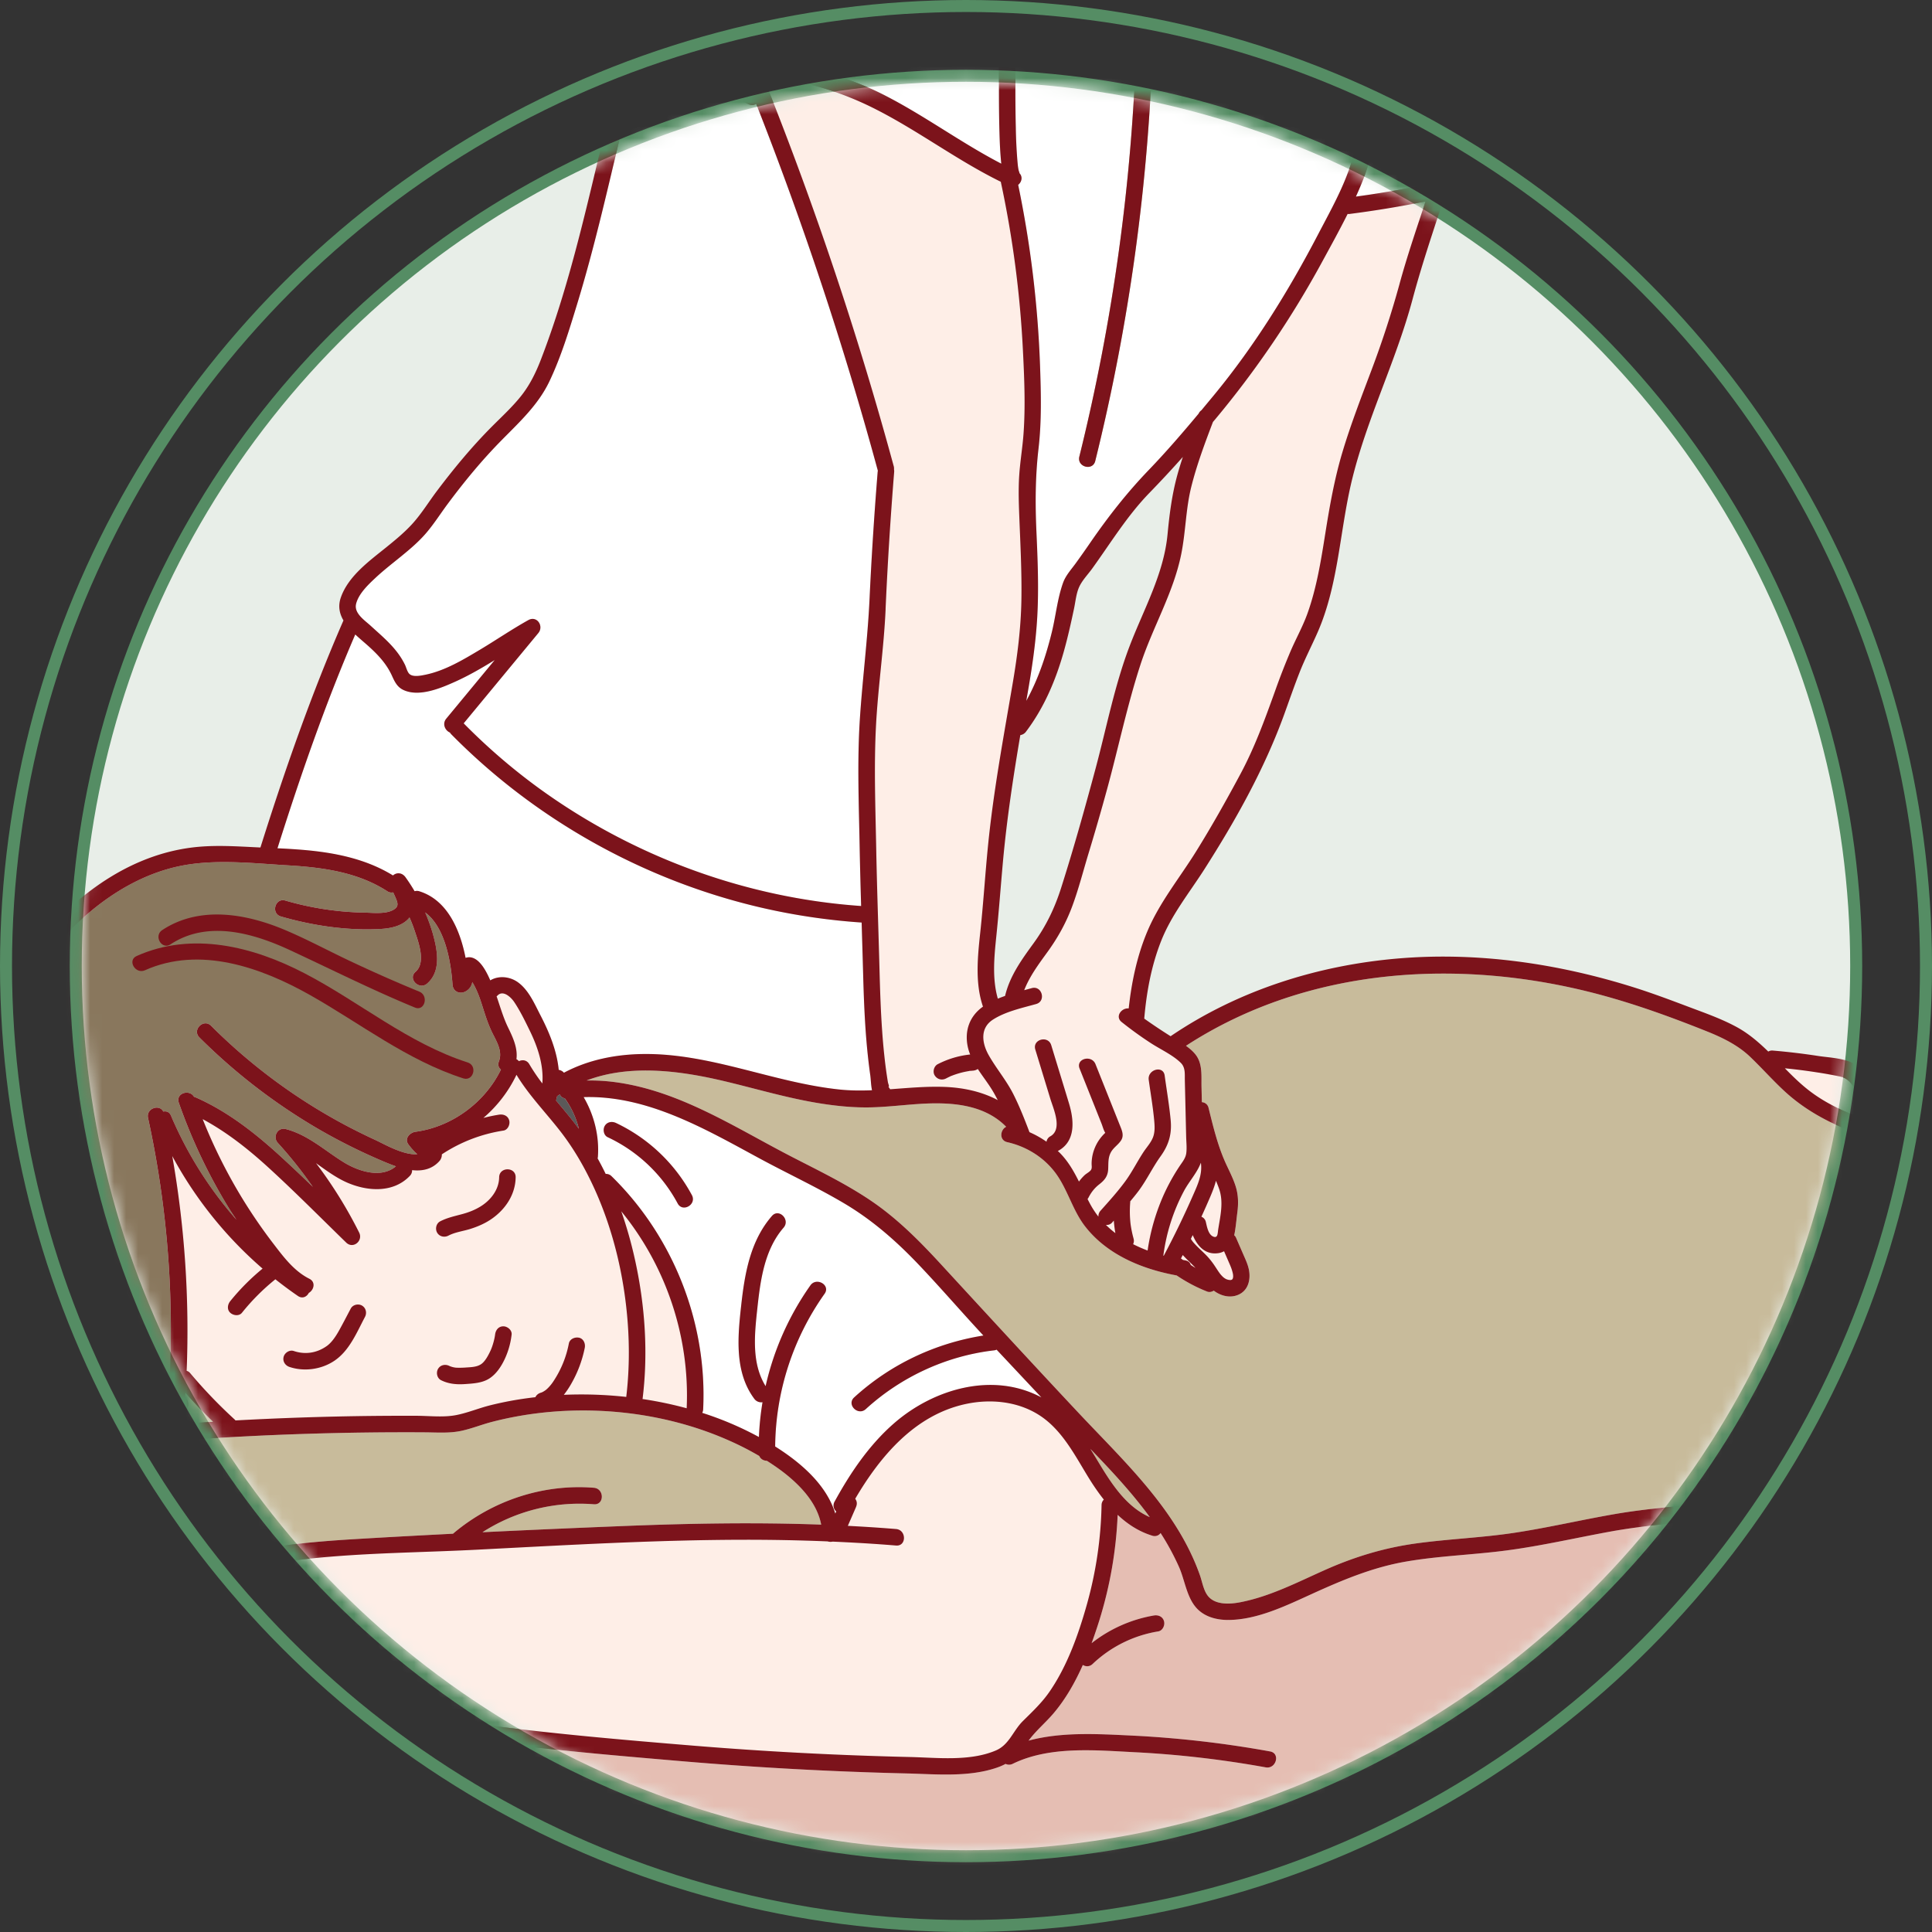 <svg width="161" height="161" fill="none" xmlns="http://www.w3.org/2000/svg"><rect width="100%" height="100%" fill="#333333" stroke="none"/><circle cx="80.498" cy="80.5" r="74.185" fill="#E8EEE8" stroke="#558D64"/><mask id="a" style="mask-type:alpha" maskUnits="userSpaceOnUse" x="6" y="6" width="149" height="149"><circle cx="80.498" cy="80.5" r="73.685" fill="#D9D9D9"/></mask><g mask="url(#a)"><path d="M104.707 151.265c-6.347 3.94-12.898 7.715-19.682 10.855-1.65.763-3.428 1.45-5.267 1.492-1.773.039-3.278-.754-4.94-1.228-.753-.215-1.544-.347-2.329-.284-.944.075-1.845.396-2.785.489-1.44.144-2.866-.165-4.236-.585-3.224-.988-6.318-2.6-9.787-2.096-.872.127-.5 1.452.366 1.326 3.064-.445 6.009 1.135 8.847 2.031 1.41.446 2.897.787 4.385.727.797-.033 1.565-.208 2.343-.371.983-.204 1.865-.187 2.83.089 1.614.461 3.088 1.202 4.795 1.273 1.753.072 3.484-.419 5.094-1.074 3.452-1.404 6.764-3.266 10.035-5.042 3.737-2.03 7.413-4.17 11.027-6.414.75-.465.06-1.656-.695-1.187l-.001-.001zM51.334 93.58c-.336-.158-.741-.094-.94.247-.175.298-.091.782.246.94a12.75 12.75 0 015.831 5.521c.418.781 1.605.086 1.188-.694a13.97 13.97 0 00-6.324-6.014h-.001zm-9.388 16.947c-.409 0-.643.318-.688.688-.046.38-.206.958-.376 1.326-.195.42-.46.918-.786 1.137-.367.249-.849.251-1.31.284a7.101 7.101 0 01-.772.012 1.851 1.851 0 01-.57-.147c-.33-.168-.745-.088-.94.247-.18.306-.086.772.247.94.626.317 1.303.374 1.995.326.688-.047 1.45-.085 2.045-.474.573-.376.972-.983 1.261-1.593a6.57 6.57 0 00.583-2.058c.044-.37-.348-.688-.688-.688h-.001zm-.35-12.419c-.014 1.009-.68 1.901-1.568 2.441-.478.29-.966.479-1.507.625-.63.171-1.26.302-1.845.608-.329.172-.428.631-.247.94.195.334.61.419.94.247.56-.293 1.211-.367 1.81-.554.643-.201 1.28-.478 1.83-.868 1.132-.801 1.943-2.022 1.962-3.44.013-.884-1.363-.885-1.375 0zM30.17 108.8c-.31-.181-.765-.082-.94.247-.332.625-.654 1.256-1 1.874-.261.466-.6.965-.999 1.248-.83.59-1.805.732-2.747.415-.352-.118-.752.137-.846.48-.103.376.127.727.48.846 1.228.413 2.664.213 3.74-.508 1.27-.853 1.864-2.357 2.558-3.66.174-.329.083-.749-.247-.941l.002-.001zM14.215 78.693c3.085-2.034 6.883-.942 9.967.494 3.462 1.61 6.859 3.32 10.394 4.775.818.336 1.174-.993.365-1.326a122.253 122.253 0 01-5.893-2.608c-1.772-.84-3.504-1.773-5.313-2.535-3.23-1.362-7.105-2.037-10.213.012-.736.485-.048 1.676.694 1.188z" fill="#C8BB9B"/><path d="M12.082 80.854c4.57-2.042 9.662-.243 13.749 2.064 4.229 2.387 8.1 5.442 12.777 6.946.844.271 1.206-1.056.365-1.326-4.97-1.598-9.008-5.043-13.588-7.427-4.302-2.24-9.374-3.51-13.996-1.444-.806.36-.108 1.545.694 1.187zm137.788 52.799c-.49.456-.94.951-1.406 1.43-.263.271-.487.481-.869.554-.336.065-.67.114-1 .208-1.52.428-2.994 1.113-4.465 1.684-.816.316-.461 1.646.365 1.326 1.298-.504 2.589-1.044 3.902-1.504.583-.203 1.178-.27 1.768-.431.605-.166 1.004-.585 1.425-1.025.823-.858 1.64-1.785 2.707-2.343.941-.492 2.249-.662 3.119.066.674.565 1.652-.403.972-.972-2.082-1.743-4.764-.624-6.517 1.007h-.001z" fill="#C8BB9B"/><path d="M153.322 89.709c.592.13.844.442 1.191.908.62.834 1.195 1.87 1.973 2.565.738.66 1.843.612 2.768.733 1.198.156 2.393.348 3.58.569 1.08.201 2.22.368 3.196.902 1.231.674 2.339 1.677 3.345 2.738-.095-.044-.191-.091-.286-.134-3.039-1.4-6.18-2.475-9.39-3.408-3.008-.874-6.241-1.685-8.791-3.584-.787-.586-1.486-1.273-2.174-1.975.895.093 1.787.199 2.675.34.638.103 1.281.207 1.913.345z" fill="#FEEEE7"/><path d="M133.457 82.924c2.987.808 5.904 1.871 8.775 3.02 1.303.521 2.594 1.148 3.618 2.127.966.922 1.852 1.926 2.832 2.835 2.167 2.01 4.739 3.151 7.526 4.056 3.053.993 6.164 1.764 9.162 2.927 3.123 1.212 6.267 2.661 9.003 4.616 2.384 1.703 4.446 3.966 5.039 6.913.087.434.463.558.794.467 1.065.144 2.372.753 2.959 1.699.223.358-.099.41-.407.601a39.332 39.332 0 01-2.501 1.434c-2.312 1.213-4.758 2.171-7.308 2.744-2.644.594-5.357.774-8.012 1.301-2.582.514-4.936 1.51-7.251 2.74-2.33 1.239-4.607 2.545-7.137 3.339-2.576.808-5.255 1.207-7.931 1.493-2.687.287-5.378.475-8.043.935-2.79.483-5.549 1.133-8.35 1.558-2.725.414-5.486.513-8.215.889-2.638.364-5.089 1.103-7.519 2.18-2.322 1.029-4.621 2.237-7.137 2.722-.911.176-2.197.246-2.774-.639-.305-.468-.403-1.097-.585-1.618a18.71 18.71 0 00-.692-1.688c-2.143-4.597-6.024-8.216-9.444-11.861-3.855-4.109-7.665-8.254-11.48-12.399-1.747-1.897-3.57-3.734-5.707-5.194-2.104-1.439-4.409-2.548-6.67-3.713-4.736-2.44-9.351-5.514-14.745-6.232a15.942 15.942 0 00-2.378-.134c3.618-1.379 7.795-.822 11.514.063 2.697.642 5.362 1.447 8.107 1.87 1.336.207 2.684.334 4.037.305 1.35-.028 2.691-.194 4.037-.283 2.546-.168 5.402-.022 7.278 1.903-.505.246-.603 1.122.087 1.28 1.572.357 2.992 1.217 3.975 2.507 1.051 1.378 1.444 3.128 2.51 4.505 1.832 2.369 4.752 3.571 7.633 4.094.798.541 1.645.991 2.552 1.347.175.069.377.025.541-.08.579.441 1.358.643 2.045.345.857-.371 1.053-1.313.871-2.148-.092-.42-.279-.812-.45-1.205l-.616-1.418a.487.487 0 00-.147-.186c.132-.622.18-1.293.26-1.903.097-.73.087-1.44-.13-2.148-.215-.7-.566-1.348-.865-2.014-.648-1.448-1.021-3.007-1.4-4.54a.604.604 0 00-.56-.488l-.03-1.266c-.021-.893.1-1.912-.47-2.667a3.77 3.77 0 00-.825-.764c10.213-6.645 23.059-7.357 34.623-4.229l.001.002z" fill="#C8BB9B"/><path d="M87.468 140.967c-.639.928-1.44 1.677-2.236 2.466-.814.806-1.126 1.962-2.238 2.437-2.18.932-4.9.599-7.2.546-6-.136-11.995-.45-17.975-.942-5.931-.487-11.88-1-17.78-1.785-3.324-.443-6.611-1.053-9.892-1.747-3.145-.666-6.357-1.258-9.576-.87a.652.652 0 00-.332-.072c-1.452.054-2.714.584-3.907 1.388-1.209.813-2.353 1.609-3.668 2.248-1.607.781-3.255 1.479-4.965 2.002-1.598.489-3.238.749-4.874 1.074-1.426.284-2.856.649-4.144 1.343-1.348.727-2.33 1.83-3.226 3.049-.948 1.289-1.893 2.816-3.428 3.472-.3.128-.65.245-.979.238-.385-.01-.458-.073-.343-.409.279-.81.845-1.617 1.278-2.355a40.394 40.394 0 016.99-8.795c.643-.611-.331-1.582-.972-.972a41.758 41.758 0 00-6.765 8.344c-.446.726-.87 1.466-1.27 2.219-.148.279-.334.587-.483.907a.673.673 0 00-.175-.064c-.465-.099-.858-.031-1.323-.027-.184.002-.317.063-.358-.146-.025-.131.202-.454.265-.554.493-.798 1.014-1.499 1.373-2.378.711-1.744.991-3.692 2.058-5.277 1.835-2.725 5.529-3.618 6.873-6.776.344-.804-.841-1.506-1.187-.694-.74 1.738-2.31 2.774-3.78 3.851-1.517 1.108-2.846 2.284-3.665 3.98-.241-.259-.642-.352-.943-.01a40.155 40.155 0 01-2.748 2.843c-.614.574-1.82 1.961-2.756 1.315-.526-.363-.027-.904.223-1.294.406-.632.814-1.262 1.222-1.893l2.138-3.311c.716-1.109 1.387-1.972 2.547-2.647 1.098-.638 2.191-1.276 3.25-1.98a49.665 49.665 0 005.751-4.475c.66-.594-.315-1.563-.972-.972-.526.474-1.067.934-1.613 1.385a.667.667 0 00-.34-.082l-3.72.082c-1.133.024-2.326-.014-3.41.375-1.08.388-2.017 1.039-3.144 1.317-.605.15-2.474.593-2.943-.114-.39-.587 1.96-1.466 2.334-1.651l3.563-1.759c1.008-.497 2.145-1.299 3.275-1.445 1.135-.146 2.37.131 3.518.127a25.357 25.357 0 007.58-1.203c.1.061.229.09.386.071a28.011 28.011 0 003.644-.688c1.205-.318 2.36-.857 3.572-1.13 1.27-.285 2.532.225 3.73.602l3.24 1.018c.142.221.396.36.725.264 7.117-2.072 14.729-1.892 22.07-2.27 7.417-.381 14.837-.817 22.267-.829 2.32-.004 4.642.04 6.961.136a.79.79 0 00.41.019c1.765.077 3.53.179 5.293.326.882.073.877-1.303 0-1.376a128.536 128.536 0 00-4.019-.264c.219-.501.438-1.003.656-1.506.077-.176.123-.337.07-.53a.726.726 0 00-.11-.222c2.088-3.558 4.965-6.958 9.151-7.883 2.078-.459 4.36-.25 6.178.912 1.932 1.235 2.992 3.397 4.163 5.285.374.604.782 1.197 1.224 1.758a.645.645 0 00-.188.459 32.892 32.892 0 01-1.215 8.252c-.704 2.506-1.631 5.128-3.115 7.287z" fill="#FEEEE7"/><path d="M67.53 107.116a23.49 23.49 0 00-3.73 8.396c-1.19-1.916-.922-4.322-.688-6.485.252-2.336.587-4.882 2.186-6.723.578-.665-.39-1.642-.972-.972-1.816 2.09-2.269 4.808-2.564 7.475-.288 2.599-.566 5.535 1.096 7.76a.71.71 0 00.684.284c-.16.958-.26 1.927-.3 2.9a27.05 27.05 0 00-4.724-2.013.707.707 0 00.077-.297c.352-7.194-2.481-14.386-7.63-19.42a.64.64 0 00-.493-.195c-.213-.44-.438-.87-.674-1.297.007-.032.02-.06.023-.092.135-1.742-.306-3.504-1.184-5.01 5.29-.16 10.082 2.63 14.628 5.092 2.338 1.267 4.758 2.388 7.049 3.742 2.384 1.407 4.395 3.179 6.295 5.181 1.817 1.916 3.54 3.919 5.339 5.852-4.012.638-7.758 2.405-10.77 5.158-.655.598.32 1.568.972.972 2.946-2.692 6.726-4.437 10.694-4.894a.73.73 0 00.206-.057l3.733 3.979c-4.041-2.161-8.972-.717-12.263 2.141-2.08 1.807-3.655 4.136-4.97 6.538a.654.654 0 00.133.822c-.025.059-.05.117-.077.176-.738-2.405-2.866-4.239-5.01-5.588.04-4.563 1.478-9 4.12-12.73.513-.723-.679-1.411-1.187-.694v-.001z" fill="#fff"/><path d="M48.25 111.477c-.342-.078-.771.103-.846.48a8.564 8.564 0 01-1.26 3.111 3.479 3.479 0 01-.509.628 2.415 2.415 0 01-.102.095l-.068.055c-.069.049-.14.095-.213.135-.009.006-.077.037-.104.051l-.112.037a.713.713 0 00-.423.364 32.69 32.69 0 00-1.524.212c-.756.125-1.508.28-2.251.466-.947.238-1.87.628-2.827.814-1.064.206-2.24.061-3.32.057-1.23-.004-2.462 0-3.693.013-3.796.041-7.59.169-11.38.374-.015-.017-.02-.038-.037-.053a41.15 41.15 0 01-3.76-3.917.557.557 0 00-.268-.163 84.008 84.008 0 00-1.198-17.896 33.294 33.294 0 007.526 9.378 18.795 18.795 0 00-2.692 2.708c-.225.279-.294.702 0 .972.25.229.731.299.972 0a18.28 18.28 0 012.786-2.791c.608.484 1.234.948 1.876 1.389.38.261.746.064.91-.254.425-.239.6-.901.046-1.178-1.28-.64-2.162-1.832-3.015-2.944a43.845 43.845 0 01-2.61-3.811 43.685 43.685 0 01-3.265-6.547c2.01 1.08 3.806 2.503 5.495 4.047 2.21 2.02 4.32 4.153 6.466 6.24.576.56 1.423-.145 1.08-.833a36.92 36.92 0 00-3.596-5.786c.856.606 1.698 1.24 2.666 1.649 1.689.713 3.79.834 5.15-.588a.645.645 0 00.19-.48c.844.094 1.665-.062 2.29-.77a.81.81 0 00.19-.546 12.82 12.82 0 015.133-1.98c.367-.057.57-.517.48-.846-.108-.393-.477-.537-.846-.48-.44.068-.876.161-1.308.273a10.898 10.898 0 002.76-3.596c1.053 1.74 2.484 3.184 3.719 4.79 1.135 1.476 2.06 3.11 2.824 4.806 1.563 3.476 2.447 7.295 2.728 11.09.152 2.052.12 4.114-.123 6.158a34.135 34.135 0 00-5.203-.174c.23-.287.433-.6.616-.916a9.924 9.924 0 001.129-3.001c.07-.352-.1-.76-.48-.846v.004z" fill="#FEEEE7"/><path d="M46.346 91.668c.032-.11.057-.222.082-.334a.803.803 0 00.13-.072c.03-.022.063-.04.094-.06a.507.507 0 00.412.324 7.38 7.38 0 011.174 2.543c-.599-.816-1.256-1.588-1.906-2.365.004-.012.01-.022.014-.036z" fill="#5B5959"/><path d="M45.195 90.288a15.733 15.733 0 01-1.083-1.6c-.209-.36-.581-.396-.871-.255a.62.62 0 00-.205-.166c.12-.912-.282-1.793-.688-2.624-.412-.844-.66-1.736-.965-2.614.024-.02.05-.039.074-.064.466-.495 1.13.143 1.395.54.503.753.913 1.599 1.309 2.412.661 1.36 1.156 2.864 1.035 4.371h-.001zm7.745 14.804a35.11 35.11 0 00-1.167-4.15c3.74 4.579 5.72 10.475 5.45 16.414a31.987 31.987 0 00-3.584-.756l-.097-.013c.003-.013.007-.024.009-.038.47-3.811.204-7.71-.61-11.456v-.001z" fill="#FEEEE7"/><path d="M91.466 121.732c-.2-.33-.403-.663-.61-.995 1.742 1.81 3.484 3.668 4.955 5.691-2.004-.877-3.249-2.877-4.345-4.697v.001z" fill="#C8BB9B"/><path d="M73.799 50.759c.168-3.817.409-7.63.716-11.438a.69.69 0 00-.015-.205.7.7 0 00-.021-.263 294.39 294.39 0 00-10.66-31.899c-.001-.005-.005-.008-.007-.014.066-.036.13-.076.195-.11.676-.342 1.479-.226 2.199-.084A26.037 26.037 0 0172.362 8.8c3.833 1.842 7.22 4.476 11.036 6.347a87.62 87.62 0 011.841 13.951c.118 2.34.224 4.733.052 7.073-.082 1.118-.27 2.226-.349 3.345-.085 1.178-.046 2.365 0 3.544.09 2.317.213 4.634.174 6.954-.04 2.329-.335 4.635-.725 6.928-.77 4.53-1.609 9.01-2.063 13.59-.235 2.373-.381 4.752-.635 7.123-.219 2.044-.456 4.245.221 6.23-1.11.783-1.55 2.001-1.27 3.335.048.228.12.444.203.655a7.603 7.603 0 00-2.705.808c-.32.166-.44.64-.247.94.21.326.6.425.94.247.098-.05.197-.1.296-.145.054-.025.114-.062.172-.077l-.077.033.087-.036a6.942 6.942 0 011.403-.386l.092-.013a2.02 2.02 0 00-.043.005c.021-.019.115-.013.14-.016l.187-.017a.816.816 0 00.392-.136c.392.601.844 1.175 1.213 1.782.161.265.307.54.45.814-1.34-.72-2.899-1.045-4.423-1.102-1.525-.057-3.036.087-4.548.196a.797.797 0 00-.14-.192c.101-.03-.023-.267-.043-.393a37.997 37.997 0 01-.257-1.837 54.285 54.285 0 01-.224-2.45c-.12-1.688-.175-3.38-.219-5.07-.088-3.352-.21-6.703-.274-10.056-.066-3.418-.197-6.873-.02-10.29.169-3.25.657-6.469.801-9.722l-.001-.002zm19.019 50.957c.027.351.067.7.132 1.046a8.24 8.24 0 01-.794-.689.584.584 0 00.535-.212c.043-.048.084-.098.128-.145h-.001zm9.917 4.83a.596.596 0 01-.028.048l-.038.037a.269.269 0 00-.022.014l-.068.02c-.017.005-.017.006-.023.009-.007-.002-.01-.004-.032-.005-.035-.001-.106-.01-.107-.007-.057-.012-.115-.024-.171-.044-.009-.002-.044-.017-.067-.026a4.352 4.352 0 00-.034-.018c-.044-.027-.088-.053-.131-.081 0-.004-.076-.06-.096-.079a2.652 2.652 0 01-.247-.27l-.01-.014c-.045-.06-.087-.121-.13-.183-.091-.134-.179-.272-.269-.407a6.517 6.517 0 00-.65-.84c-.232-.249-.486-.476-.73-.713a6.746 6.746 0 01-.377-.391 1.953 1.953 0 01-.257-.353c-.002-.003-.005-.003-.006-.006l.155-.314c.373.905 1.046 1.677 2.156 1.502.165-.025.314-.083.455-.155l.261.602.211.486.062.146c.025.063.05.125.073.189.045.127.084.256.115.387.006.022.021.112.028.139l.002.034c.002.042.005.084.004.126a.867.867 0 01-.006.087l-.002.003c-.009.007-.017.051-.021.073v.004z" fill="#FEEEE7"/><path d="M99.232 105.421c-.054-.191-.204-.349-.474-.393l-.176-.032a.547.547 0 01-.04-.028l-.128-.094.15-.288c.326.358.686.681 1.024 1.034l.032.036c-.01-.007-.022-.012-.033-.017-.12-.069-.235-.146-.353-.219l-.002.001z" fill="#C8BB9B"/><path d="M101.515 102.471c-.046.296-.017.754-.425.572-.404-.18-.51-.826-.601-1.204a.603.603 0 00-.372-.444 68.33 68.33 0 00.746-1.684c.189-.443.356-.873.467-1.314.095.224.186.45.266.68.386 1.12.096 2.258-.081 3.394zm-1.446-5.578l.012.081c.103.96-.291 1.78-.667 2.639a75.902 75.902 0 01-2.437 5.033c-.012-.003-.023-.007-.036-.009a15.774 15.774 0 011.73-5.41c.416-.773 1.093-1.507 1.398-2.334zm16.566-73.248a81.131 81.131 0 01-2.304 7.097c-.866 2.31-1.766 4.61-2.471 6.976-.663 2.222-1.056 4.484-1.42 6.77-.355 2.228-.715 4.479-1.474 6.61-.383 1.08-.943 2.075-1.397 3.123a56.793 56.793 0 00-1.324 3.402c-.843 2.344-1.684 4.658-2.863 6.859-1.176 2.197-2.399 4.373-3.716 6.49-1.373 2.206-3.042 4.239-4.053 6.648-.86 2.047-1.313 4.218-1.552 6.416-.597-.06-1.16.674-.592 1.13a30.928 30.928 0 002.407 1.741c.802.528 1.833.987 2.52 1.658.406.396.331.935.344 1.464l.035 1.52.074 3.179c.01.449.069.925.009 1.372-.057.424-.324.73-.554 1.076a16.628 16.628 0 00-1.4 2.56 17.542 17.542 0 00-1.268 4.476 12.257 12.257 0 01-1.208-.53.652.652 0 00.043-.446 9.541 9.541 0 01-.246-1.166l-.013-.102a9.325 9.325 0 01-.025-1.785c.002-.022-.002-.043-.003-.065.24-.293.484-.584.71-.889.678-.912 1.155-1.941 1.817-2.86.683-.949.959-1.858.846-3.036-.118-1.24-.331-2.475-.5-3.709-.12-.872-1.446-.5-1.326.366.152 1.111.346 2.225.451 3.343.044.468.079.975-.089 1.425-.17.458-.524.83-.79 1.233-.536.809-.957 1.675-1.534 2.46-.629.856-1.344 1.645-2.05 2.436a.666.666 0 00-.18.502 7.225 7.225 0 01-.659-.994 18.244 18.244 0 01-.25-.478.755.755 0 00.093-.14c.222-.436.502-.784.887-1.085.438-.342.71-.67.74-1.25.026-.461-.02-.879.175-1.315.207-.465.612-.674.883-1.069.299-.435.076-.885-.098-1.321l-.647-1.622-1.37-3.435c-.324-.812-1.654-.458-1.326.365l1.218 3.053.608 1.527c.097.243.169.54.305.763l.007.018a3.545 3.545 0 00-1.134 2.549c-.003.198.05.396-.062.55-.117.164-.374.285-.524.426-.172.162-.33.343-.47.534-.432-.865-.905-1.7-1.621-2.418-.047-.046-.097-.089-.144-.134.027-.011.055-.02.082-.037 1.439-.821 1.265-2.563.856-3.918-.49-1.622-.99-3.24-1.483-4.86-.258-.844-1.585-.484-1.326.365.42 1.372.837 2.744 1.256 4.115.25.817 1.036 2.52.004 3.11a.62.62 0 00-.327.456 8.212 8.212 0 00-1.419-.797c-.409-1.071-.827-2.141-1.344-3.165-.58-1.151-1.411-2.121-2.045-3.235-.575-1.009-.758-2.269.343-2.978 1.048-.675 2.413-.968 3.6-1.3.852-.236.49-1.563-.364-1.325-.205.057-.416.114-.63.171.447-1.145 1.176-2.132 1.906-3.137.883-1.213 1.582-2.465 2.103-3.874.533-1.442.91-2.934 1.357-4.402a197.045 197.045 0 001.543-5.347c.94-3.437 1.672-6.967 2.775-10.356 1.012-3.11 2.742-5.97 3.397-9.198.38-1.867.377-3.767.841-5.626.461-1.849 1.131-3.635 1.808-5.412.068-.082.139-.164.208-.246a80.291 80.291 0 008.896-13.109c.71-1.303 1.444-2.631 2.12-3.982a.455.455 0 00.147.005 88.509 88.509 0 006.346-1.047c-.754 2.274-1.531 4.545-2.164 6.856l-.001.005z" fill="#FEEEE7"/><path d="M29.671 50.32c.212-.843 1.006-1.594 1.617-2.166.677-.633 1.412-1.2 2.13-1.784.713-.583 1.422-1.182 2.029-1.876.673-.77 1.226-1.65 1.835-2.47 1.391-1.874 2.88-3.682 4.52-5.345 1.5-1.523 3.053-2.948 3.985-4.91.975-2.053 1.647-4.278 2.31-6.446.688-2.25 1.293-4.525 1.864-6.808 1.158-4.624 2.158-9.291 3.465-13.877 1.297-4.553 2.91-9.007 4.547-13.447.81-2.195 1.626-4.39 2.413-6.593.699-1.955 1.37-3.914 2.251-5.797 1.704-3.649 4.062-7.064 7.492-9.278 3.518-2.272 7.714-3.216 11.827-3.682a74.878 74.878 0 013.078-.278c.01 0 .016-.004.025-.004.077.612.177 1.213.303 1.804-.303-.038-.627.098-.739.474a44.935 44.935 0 00-1.897 12.474c-.007.821-.178 1.971.267 2.71.42.698 1.389.89 2.095 1.16l1.988.76-.282 2.035c-.086.622-.245 1.28-.047 1.896.18.561.627.976 1.033 1.38.43.428.865.849 1.296 1.273 1.678 1.65 3.382 3.403 4.15 5.68.282.834 1.61.477 1.327-.365-.722-2.137-2.13-3.88-3.69-5.473-.78-.797-1.601-1.555-2.38-2.356-.21-.216-.414-.41-.452-.72-.038-.31.046-.642.088-.95l.263-1.9 2.916 1.116c.827.317 1.184-1.011.365-1.325L86.358-16.8l-1.294-.496c-.398-.152-.847-.204-.943-.658-.181-.86-.028-1.943.001-2.822a43.357 43.357 0 011.633-10.342c.236.764.526 1.515.888 2.254.912 1.857 2.133 3.537 3.354 5.199.946 1.287 1.928 2.586 3.19 3.575-.553 7.61 5.181 13.556 7.005 20.582a.62.62 0 00.344.43c.304.337 1.018.34 1.235-.234 2.727-7.195 5.435-14.479 6.14-22.2a.683.683 0 00-.018-.23c.459-.294.913-.604 1.355-.945a25.196 25.196 0 002.412-2.115l3.061 10.585c.042.147.211.482.167.61-.046.132-.226.124-.386.16a25.69 25.69 0 00-1.02.25c-.702.193-1.389.432-2.054.728-1.337.596-2.494 1.48-3.285 2.723-.476.749.713 1.439 1.188.694.844-1.327 2.247-2.09 3.706-2.574 1.259-.417 3.61-.409 3.193-2.304-.437-1.987-1.138-3.951-1.703-5.907l-1.753-6.063c-.01-.033-.023-.061-.036-.09l.084-.106 7.078 6.387c1.151 1.04 2.385 2.031 3.447 3.163 1.072 1.142 1.399 2.584 1.591 4.095.415 3.267.536 6.425-.096 9.67-.606 3.109-1.452 6.148-2.439 9.156-.509 1.555-.822 3.065-.866 4.703-.034 1.265.029 2.71-.622 3.844a83.8 83.8 0 01-7.924 1.461c.258-.571.502-1.147.721-1.727.458-1.216.65-2.511.877-3.785.245-1.373.582-2.727.889-4.087 1.46-6.464 2.8-12.954 4.021-19.467.163-.864-1.162-1.236-1.326-.365a539.269 539.269 0 01-3.497 17.125 509.15 509.15 0 00-1.729 8.172c-.53 2.587-1.895 4.958-3.108 7.282-2.465 4.726-5.291 9.29-8.688 13.409-.343.415-.687.83-1.032 1.244a.698.698 0 00-.238.288c-1.338 1.603-2.703 3.186-4.15 4.691-1.805 1.878-3.348 3.846-4.83 5.99a83.014 83.014 0 01-1.295 1.836c-.373.506-.806.979-1.021 1.579-.467 1.301-.606 2.77-.936 4.115-.491 2.002-1.142 3.937-2.128 5.72l.076-.436c.385-2.18.716-4.375.84-6.587.131-2.357.034-4.73-.072-7.088-.104-2.333-.093-4.592.176-6.914.265-2.282.207-4.6.127-6.893a89.772 89.772 0 00-1.823-15.08c.29-.228.4-.66.115-.962-.014-.079-.061-.188-.075-.247-.063-.292-.08-.535-.108-.847a41.842 41.842 0 01-.128-2.68c-.05-2.058-.038-4.118-.022-6.177.042-5.56-.095-11.396-2.344-16.568-.814-1.871-1.785-3.66-2.553-5.553-.597-1.47-1.299-2.954-2.758-3.739-.779-.419-1.474.768-.694 1.188 1.344.723 1.858 2.252 2.394 3.587.666 1.66 1.526 3.224 2.263 4.85 1.549 3.42 2.02 7.177 2.21 10.893.2 3.959.025 7.917.14 11.877.024.87.06 1.745.153 2.613-3.385-1.754-6.46-4.054-9.867-5.773-1.838-.927-3.75-1.583-5.728-2.135-1.539-.43-3.235-.83-4.7 0-.355.202-.75.45-1.065.758-.167-.462-.235-.99-.277-1.344-.15-1.26-.086-2.55.017-3.81.236-2.923.595-5.846.876-8.766.263-2.73.548-5.457.86-8.182.101-.877-1.274-.87-1.375 0-.527 4.594-.824 9.219-1.386 13.806-.306 2.507-.7 5.1-.276 7.618.186 1.112.626 2.235 1.648 2.766.086.05.175.093.271.131.235.089.429.044.57-.067a294.44 294.44 0 0110.143 30.576c0 .003.003.006.004.01-.007.03-.015.06-.017.092-.284 3.53-.512 7.064-.678 10.601-.157 3.355-.59 6.675-.807 10.023-.23 3.545-.081 7.137-.015 10.686.03 1.624.075 3.247.122 4.871-9.688-.67-19.104-4.165-26.946-9.883a50.538 50.538 0 01-6.176-5.338l6.222-7.524c.48-.58-.114-1.48-.833-1.08-1.373.765-2.673 1.656-4.022 2.463-1.414.845-2.925 1.754-4.558 2.09-.4.082-1.073.224-1.359-.095-.164-.184-.242-.534-.35-.751a6.213 6.213 0 00-.698-1.102c-.623-.796-1.411-1.451-2.153-2.132-.496-.456-1.41-1.046-1.213-1.828h-.001z" fill="#fff"/><path d="M84.79 14.302zm.14.105l.008.009-.008-.009z" fill="#C8BB9B"/><path d="M29.603 52.872c.394.37.815.712 1.174 1.04.767.7 1.432 1.417 1.87 2.368.227.495.428.955.944 1.206 1.316.638 3.153-.142 4.36-.687 1.134-.512 2.21-1.14 3.271-1.791l-4.036 4.88c-.361.438-.085.998.308 1.158a.78.78 0 00.109.142c7.01 7.121 16.062 12.174 25.793 14.44a53.004 53.004 0 008.405 1.251c.043 1.407.086 2.814.124 4.222.052 1.92.121 3.84.286 5.754.08.921.183 1.84.312 2.757.043.308.052.802.143 1.243-.886.034-1.773.034-2.666-.057-5.533-.57-10.726-3.015-16.35-2.963-2.309.02-4.623.474-6.655 1.56-.025-.023-.045-.048-.07-.07a.771.771 0 00-.367-.17c-.15-1.578-.779-3.114-1.514-4.533-.498-.96-.978-2.106-1.878-2.76-.67-.487-1.608-.585-2.31-.163-.348-.796-.891-1.84-1.673-1.924a.92.92 0 00-.386.048c-.467-2.367-1.532-4.826-3.855-5.549a.635.635 0 00-.393-.004c-.236-.4-.49-.793-.762-1.17-.295-.41-.762-.4-1.039-.145-2.251-1.384-4.847-1.903-7.455-2.127a55.999 55.999 0 00-2.172-.137c1.904-6.024 3.98-12.014 6.482-17.818z" fill="#fff"/><path d="M-.173 87.042c.154-.07.274-.211.311-.442.412-2.567 2.062-4.81 3.66-6.789 1.539-1.904 3.297-3.67 5.323-5.057 1.975-1.353 4.19-2.346 6.566-2.71 2.724-.416 5.587-.094 8.324.068 2.878.17 5.79.562 8.26 2.158a.603.603 0 00.492.091c.083.187.172.373.25.567.123.303.196.576-.094.799-.63.484-1.79.336-2.511.325a25.315 25.315 0 01-6.636-1.007c-.852-.245-1.215 1.08-.365 1.326 2.67.77 5.54 1.199 8.323 1.04.845-.047 1.845-.254 2.395-.956.158.361.304.73.428 1.106.307.931.97 2.64.072 3.426-.667.584.308 1.554.972.972 1.199-1.049.843-2.826.464-4.171a14.635 14.635 0 00-.632-1.751c1.68 1.235 2.154 4.186 2.28 6.012.038.553.547.815 1.034.594a1.078 1.078 0 00.612-.804c.045.078.093.155.136.234.233.431.413.878.568 1.343.281.85.518 1.703.9 2.516.374.79.957 1.63.613 2.524-.113.296-.014.53.173.673-1.335 2.75-4.093 4.781-7.13 5.188-.453.06-.938.559-.593 1.034.226.312.475.588.75.831-1.16.102-2.777-.855-3.571-1.22a47.494 47.494 0 01-4.848-2.584 47.262 47.262 0 01-8.767-6.899c-.627-.625-1.6.347-.972.972a48.814 48.814 0 009.885 7.614 48.106 48.106 0 005.513 2.746c.305.13.637.262.979.38-1.23 1.04-3.122.422-4.36-.343-1.588-.981-2.964-2.274-4.814-2.76-.682-.179-1.124.649-.668 1.15a35.343 35.343 0 012.922 3.673 116.217 116.217 0 00-2.898-2.735c-2.074-1.88-4.315-3.609-6.894-4.74a.745.745 0 00-.114-.037c-.378-.66-1.545-.298-1.267.493a45.452 45.452 0 004.199 8.827c.195.315.407.619.61.929a32.262 32.262 0 01-5.46-8.675c-.133-.315-.395-.4-.643-.342-.314-.642-1.443-.272-1.268.53a82.653 82.653 0 011.732 22.881c-.318-.37-.58-.907-.729-1.159a20.27 20.27 0 01-1.082-2.113c-.245-.549-1.125-.374-1.256.165-.241.984-.46 1.982-.705 2.971a19.972 19.972 0 00-.145-2.62 25.235 25.235 0 00-3.273-9.808c-.445-.764-1.635-.072-1.187.694a23.92 23.92 0 013.01 8.549c.123.835.242 1.803.259 2.782-1.541-1.423-2.473-3.44-3.192-5.378a30.046 30.046 0 01-1.717-7.33 30.911 30.911 0 012.16-14.97c.337-.817-.992-1.173-1.326-.365-2.676 6.488-3.087 13.854-1.213 20.607-1.973-2.62-3.43-5.702-4.3-8.812-1.137-4.067-.992-8.256.452-12.21l.003-.003z" fill="#89775D"/><path d="M4.717 111.363c.04.039.08.072.123.099.087.214.167.429.259.641.86 1.973 2.028 3.788 3.773 5.08-.214 1.496-.824 2.846-2.22 3.579-.588.309-.334 1.33.347 1.281 1.765-.128 3.057-1.376 3.747-2.942.546-1.239.866-2.594 1.162-3.941.277.502.576.993.91 1.455.332.462.783.907 1.305 1.104.236.286.74.292 1.033.021.023-.008.045-.009.07-.018.59-.228.566-.985.195-1.267.009-.132.015-.264.024-.397a41.55 41.55 0 002.308 2.425c-.79.048-1.579.093-2.367.149-.878.061-.885 1.437 0 1.375a266.21 266.21 0 0113.34-.602 260.75 260.75 0 016.677-.044c.987.006 2 .088 2.974-.11.89-.181 1.747-.534 2.627-.762 6.43-1.667 13.73-1.137 19.805 1.581.839.375 1.668.794 2.466 1.264.109.262.37.396.632.399.557.356 1.101.728 1.613 1.141 1.334 1.077 2.59 2.472 2.913 4.179-5.475-.2-10.96-.104-16.434.114-3.93.157-7.864.328-11.796.518a14.953 14.953 0 019.29-2.329c.882.07.877-1.305 0-1.376-4.231-.338-8.46 1.064-11.699 3.79-.015.012-.024.026-.038.04a895.98 895.98 0 00-8.372.46c-3.913.237-7.836.646-11.623 1.693l-3.821-1.201c-1.188-.373-2.41-.805-3.673-.67-1.191.127-2.307.679-3.448 1.02a25.32 25.32 0 01-3.831.824c-.147-.131-.352-.191-.602-.107-.32.107-.64.206-.962.3-.164-1.143-.93-1.953-1.892-2.56-.49-.309-1.013-.566-1.477-.913-.46-.346-.863-.768-1.274-1.168-.83-.808-1.696-1.495-2.822-1.83-1.318-.39-2.702-.613-4.045-.907a.733.733 0 00-.29-.007 53.375 53.375 0 00-1.706-.805l.006-.007a42.461 42.461 0 0114.341-13.427c.01-.006.015-.012.024-.017a23.315 23.315 0 002.429 2.874l-.001.001z" fill="#C8BB9B"/><path d="M174.842 172.624H-67.075c.074-.326-.071-.732-.433-.881.048-.044.098-.085.142-.134.8-.874.589-1.878-.088-2.697.282-2.766.56-5.533.834-8.301.257-2.606.617-5.227.735-7.845.092-2.058.001-4.12.082-6.179.07-1.806.163-3.868 1.052-5.49.67-1.223 1.949-2.045 3.068-2.816 1.184-.815 2.422-1.506 3.849-1.77a.619.619 0 00.344-.179.65.65 0 00.269-.126c7.274-5.559 16.832-7.905 25.868-6.458 2.517.403 4.978 1.1 7.336 2.068-.054.33-.125.656-.186.968-.216 1.114-.468 2.227-.632 3.35-.138.941-.172 1.911.17 2.814.309.82.899 1.467 1.458 2.124.603.706.973 1.414 1.179 2.32.18.793.258 1.604.46 2.392.19.738.495 1.456 1.003 2.034.608.692 1.492 1.043 2.115 1.717a.702.702 0 00.142.117c-.231.541-.307 1.112.047 1.683.422.682 1.27 1.058 2.059.995.827-.067 1.52-.525 2.145-1.053.043.047.086.095.144.13.443.258.873.538 1.3.824a7.408 7.408 0 01-.398.615c-.5.688-1.062 1.649-.551 2.489.604.993 1.597.484 2.498.678.118.025.226.02.324-.005.01.048.014.095.03.142.519 1.506 2.583 1.053 3.626.515 1.489-.767 2.486-2.161 3.442-3.483 1.042-1.441 2.15-2.649 3.833-3.326 1.52-.611 3.167-.849 4.769-1.152a29.115 29.115 0 005.336-1.529c1.86-.736 3.765-1.548 5.417-2.684 1.346-.926 2.606-1.936 4.269-2.089.1.057.225.084.38.064 3.082-.411 6.132.111 9.146.746 2.994.629 5.986 1.213 9.015 1.645 6.073.865 12.2 1.389 18.31 1.911 6.213.529 12.441.869 18.675 1.017 2.463.058 5.188.336 7.564-.48.263-.09.503-.195.725-.314a.675.675 0 00.601-.009c3.07-1.496 6.867-1.131 10.174-.963 3.66.185 7.302.609 10.907 1.26.865.156 1.236-1.169.365-1.326a88.704 88.704 0 00-11.548-1.323c-2.815-.133-5.823-.321-8.58.422.617-.841 1.426-1.502 2.103-2.304 1.001-1.189 1.777-2.563 2.417-4.003.24.148.557.165.82-.085a10.35 10.35 0 015.466-2.71c.366-.061.572-.515.48-.846-.106-.389-.478-.542-.846-.48a11.551 11.551 0 00-5.188 2.308c.23-.631.442-1.265.64-1.893a34.41 34.41 0 001.53-8.8c.82.768 1.76 1.391 2.88 1.733a.602.602 0 00.698-.219c.581.908 1.104 1.85 1.54 2.838.475 1.078.63 2.473 1.422 3.377.671.766 1.698 1.035 2.686 1.03 2.429-.014 4.854-1.212 7.019-2.196 2.545-1.156 5.038-2.2 7.811-2.675 2.798-.48 5.645-.559 8.456-.936 2.853-.383 5.659-1.031 8.489-1.549 2.809-.514 5.638-.726 8.474-1.028 2.755-.294 5.519-.685 8.174-1.503 2.569-.793 4.9-2.074 7.259-3.339 2.447-1.313 4.896-2.342 7.638-2.852 2.778-.518 5.613-.704 8.357-1.403 2.563-.653 5.028-1.686 7.349-2.944a38.208 38.208 0 001.632-.936c.497-.301 1.178-.6 1.515-1.094.694-1.019-.534-2.196-1.271-2.78-.789-.624-1.683-.987-2.651-1.173-.206-.816-.5-1.581-.88-2.296 3.186-1.061 6.442-1.889 9.725-2.591 1.64-.351 3.286-.672 4.934-.982.846-.16 1.693-.315 2.54-.472.865-.158 1.768-.405 2.643-.213a.707.707 0 00.224.085 89.283 89.283 0 0010.873 1.316c2.379.138 4.77.11 7.141.372 2.1.232 4.363.707 6.07 2.03 2.368 1.834 2.551 4.81 2.766 7.579 1.155 14.821.967 29.718.216 44.554a654.17 654.17 0 01-.351 6.259c-.06.999-.132 2.006-.081 3.008.016.309.03.623.146.914.037.093.234.453.433.618.004.145.028.335.037.493.027.503.033 1.008.032 1.512a30.51 30.51 0 01-.04 1.511c-.006.112-.019.225-.029.338H174.84l.002-.001z" fill="#E5BEB3"/><path d="M91.27 38.418a166.287 166.287 0 004.798-34.783c.027-.885-1.347-.884-1.375 0a164.454 164.454 0 01-4.748 34.416c-.213.86 1.112 1.226 1.326.366z" fill="#C8BB9B"/><path d="M104.707 151.265c-6.347 3.94-12.898 7.715-19.682 10.855-1.65.763-3.428 1.45-5.267 1.492-1.773.039-3.278-.754-4.94-1.228-.753-.215-1.544-.347-2.329-.284-.944.075-1.845.396-2.785.489-1.44.144-2.866-.165-4.236-.585-3.224-.988-6.318-2.6-9.787-2.096-.872.127-.5 1.452.366 1.326 3.064-.445 6.009 1.135 8.847 2.031 1.41.446 2.897.788 4.385.727.797-.033 1.565-.208 2.343-.371.983-.204 1.865-.187 2.83.089 1.614.461 3.088 1.202 4.795 1.273 1.753.072 3.484-.419 5.094-1.074 3.452-1.404 6.764-3.266 10.035-5.042 3.737-2.03 7.413-4.17 11.027-6.414.75-.465.06-1.656-.695-1.187l-.001-.001zM51.334 93.58c-.336-.158-.741-.094-.94.247-.175.298-.091.782.246.94a12.75 12.75 0 015.831 5.521c.418.781 1.605.086 1.188-.694a13.97 13.97 0 00-6.324-6.014h-.001zm-9.388 16.947c-.409 0-.643.318-.688.688-.046.38-.206.958-.376 1.326-.195.42-.46.918-.786 1.137-.367.249-.849.251-1.31.284a7.101 7.101 0 01-.772.012 1.851 1.851 0 01-.57-.147c-.33-.168-.745-.088-.94.247-.18.306-.086.772.247.94.626.317 1.303.374 1.995.326.688-.047 1.45-.085 2.045-.474.573-.376.972-.983 1.261-1.593a6.57 6.57 0 00.583-2.058c.044-.37-.348-.688-.688-.688h-.001zm-.35-12.419c-.014 1.009-.68 1.901-1.568 2.441-.478.29-.966.479-1.507.625-.63.171-1.26.302-1.845.608-.329.172-.428.631-.247.94.195.334.61.419.94.247.56-.293 1.211-.367 1.81-.554.643-.2 1.28-.478 1.83-.868 1.132-.801 1.943-2.022 1.962-3.44.013-.884-1.363-.885-1.375 0zM30.17 108.8c-.31-.181-.765-.082-.94.247-.332.625-.654 1.256-1 1.874-.261.466-.6.965-.999 1.248-.83.59-1.805.732-2.747.415-.352-.118-.752.137-.846.48-.103.376.127.727.48.846 1.228.413 2.664.213 3.74-.508 1.27-.853 1.864-2.357 2.558-3.66.174-.329.083-.749-.247-.941l.002-.001zM14.215 78.693c3.085-2.034 6.883-.942 9.967.494 3.462 1.61 6.859 3.32 10.394 4.775.818.336 1.174-.993.365-1.326a122.253 122.253 0 01-5.893-2.608c-1.772-.84-3.504-1.773-5.313-2.535-3.23-1.362-7.105-2.037-10.213.012-.736.485-.048 1.676.694 1.188z" fill="#7C131B"/><path d="M12.082 80.854c4.57-2.042 9.662-.243 13.749 2.064 4.229 2.387 8.1 5.442 12.777 6.946.844.271 1.206-1.056.365-1.326-4.97-1.598-9.008-5.043-13.588-7.427-4.302-2.24-9.374-3.51-13.996-1.444-.806.36-.108 1.545.694 1.187zm137.788 52.799c-.49.456-.94.951-1.406 1.43-.263.271-.487.481-.869.554-.336.065-.67.114-1 .208-1.52.428-2.994 1.113-4.465 1.684-.816.316-.461 1.646.365 1.326 1.298-.503 2.589-1.044 3.902-1.504.583-.203 1.178-.27 1.768-.431.605-.166 1.004-.585 1.425-1.025.823-.858 1.64-1.785 2.707-2.343.941-.492 2.249-.662 3.119.066.674.565 1.652-.403.972-.972-2.082-1.743-4.764-.624-6.517 1.007h-.001z" fill="#7C131B"/><path d="M228.072 161.174c.428-7.636.717-15.282.768-22.93.051-7.727-.139-15.458-.687-23.166-.217-3.048-.148-6.523-2.133-9.044-1.39-1.763-3.514-2.71-5.658-3.193-2.524-.569-5.128-.599-7.702-.688a85.22 85.22 0 01-7.803-.647c.016-3.423 1.133-7.689-1.482-10.447-2.103-2.217-7.433-2.031-8.288 1.336-4.282-.557-8.434-2.308-12.779-2.091a.716.716 0 00-.231-.287c-1.631-1.205-3.811-1.142-5.447.003-1 .702-1.85 1.386-3.111 1.533-1.197.138-2.393-.097-3.55-.383-2.451-.606-4.833-1.066-7.359-1.233-2.067-.136-4.509-.526-6.347.675-.438-.654-.902-1.33-1.471-1.777-.846-.664-2.262-.682-3.288-.84a55.696 55.696 0 00-3.765-.448.608.608 0 00-.383.083c-.799-.778-1.641-1.504-2.635-2.045-1.25-.68-2.602-1.154-3.93-1.654-1.544-.582-3.084-1.163-4.66-1.658-6.272-1.97-12.919-2.948-19.49-2.41-6.779.553-13.446 2.651-19.09 6.489a46.898 46.898 0 01-2.197-1.467c.19-2.214.593-4.418 1.415-6.489.865-2.179 2.34-3.992 3.592-5.95 2.628-4.116 5.025-8.396 6.686-12.997.408-1.132.802-2.27 1.241-3.39.45-1.152 1.018-2.238 1.514-3.367.88-2.004 1.341-4.145 1.709-6.293.381-2.23.665-4.478 1.22-6.674.596-2.358 1.428-4.645 2.284-6.918.978-2.598 1.982-5.191 2.7-7.877.744-2.778 1.659-5.5 2.56-8.231a.683.683 0 00.035-.233l.466-.104c.243.21.593.257.853-.069.052-.063.092-.13.139-.195a.583.583 0 00.271-.416c1.285-2.226.602-5.021 1.248-7.468.416-1.576 1-3.107 1.452-4.675a69.573 69.573 0 001.218-4.886c.35-1.652.671-3.311.739-5 .069-1.724-.069-3.45-.264-5.161-.175-1.535-.318-3.125-1.028-4.524-.686-1.352-1.945-2.32-3.049-3.315l-8.696-7.848c.517-.777.953-1.598 1.346-2.442a.683.683 0 00.253.042c2.403-.042 4.103-1.356 5.264-3.151.197.048.413 0 .597-.196 5.116-5.505 6.81-13.68 5.281-20.93-.788-3.74-2.28-7.587-4.533-10.69-2.27-3.125-5.457-5.284-9.132-6.437-3.974-1.247-8.326-1.32-12.354-.27a.698.698 0 00-.326-.099c-6.164-.317-11.874 2.842-15.872 7.395-2.05 2.335-3.059 5.413-3.457 8.585a.721.721 0 00-.297.08c-4.01 2.063-3.845 7.541-2.978 11.285.446 1.927 1.115 4.02 2.69 5.334 1.291 1.076 3.078 1.5 4.632.845.033.682.086 1.362.149 2.042-4.247.31-8.546.875-12.49 2.561-3.954 1.691-7.072 4.587-9.313 8.235-2.317 3.771-3.598 8.031-5.112 12.159-1.705 4.65-3.47 9.281-4.963 14.005-3.006 9.509-4.375 19.507-7.979 28.833-.418 1.081-.93 2.12-1.658 3.029-.724.904-1.581 1.693-2.398 2.511-1.667 1.673-3.175 3.495-4.596 5.38-.669.887-1.262 1.86-2.003 2.688-.665.743-1.44 1.378-2.212 2.003-1.408 1.139-3.158 2.389-3.788 4.17-.26.732-.12 1.366.212 1.932-2.685 6.157-4.901 12.518-6.919 18.92a80.905 80.905 0 01-.467-.022c-1.548-.077-3.093-.17-4.642-.038-5.346.46-9.864 3.667-13.256 7.662-1.883 2.218-3.904 4.813-4.469 7.738a.71.71 0 00-.209.291c-1.674 4.29-1.846 8.935-.608 13.362a28.674 28.674 0 003.457 7.74 43.687 43.687 0 00-5.265 3.578.705.705 0 00-.417-.185c-7.086-.698-14.184 1.266-21.062 2.703l-10.438 2.182c-1.549.324-3.106.661-4.385 1.65-1.118.866-1.923 2.049-2.672 3.231-1.548 2.445-3.296 5.549-2.071 8.405a35.876 35.876 0 00-6.254 2.06 33.1 33.1 0 00-6.858 4.039.762.762 0 00-.149.155.732.732 0 00-.137.011c-1.823.338-3.391 1.328-4.87 2.4-1.345.977-2.577 1.986-3.213 3.567-1.117 2.775-.938 6.029-.94 8.963 0 3.656-.455 7.28-.814 10.916a2615.39 2615.39 0 01-.617 6.154c-.083.821-.447 1.886.115 2.558.127.152.281.302.331.502a.39.39 0 01.007.183c-.194.538-.937.649-1.24 1.204-.41.75.187 1.1.836 1.274-.268.401-.096 1.094.535 1.094h295.666a.615.615 0 00.52-.255.628.628 0 00.074-.086c.343-.492.24-1.459.256-2.023.026-.917.039-1.847-.046-2.76-.026-.285-.039-.597-.161-.86a.927.927 0 00-.313-.375l-.087-.064c-.048-.188-.031-.437-.037-.611-.052-1.926.163-3.869.27-5.792l-.001-.001zm-32.549-67.347c.38.041.593-.192.644-.478a.607.607 0 00.18-.348c.256-1.427 1.669-1.993 2.986-2.006 1.475-.014 2.838.426 3.594 1.767 1.432 2.539.61 5.768.555 8.569a86.919 86.919 0 01-3.283-.531.686.686 0 00-.187-.077c-1.626-.4-3.442.199-5.047.497-1.783.331-3.564.673-5.338 1.045-3.544.744-7.062 1.622-10.496 2.779a.765.765 0 00-.129.059c-1.714-2.434-4.353-4.255-7.046-5.697a.677.677 0 00-.151-.63c-.877-1.019-1.845-2.095-2.909-3.024a19.184 19.184 0 005.708-1.345c2.103-.86 4.014-2.162 6.281-2.576 4.929-.903 9.799 1.467 14.638 1.999v-.003zm-35.745-2.659c1.127.015 2.259.1 3.383.184 1.221.09 2.439.221 3.64.46 1.114.22 2.2.555 3.306.806 2.006.454 4.224.602 6.037-.547.861-.546 1.57-1.33 2.612-1.523a3.154 3.154 0 011.374.05c-1.899.459-3.571 1.426-5.357 2.245-2.233 1.026-4.668 1.55-7.12 1.6a.665.665 0 00-.352.103 9.968 9.968 0 00-.575-.347c-.932-.51-1.956-.736-2.989-.938a69.44 69.44 0 00-3.758-.624c-.6-.083-1.204-.141-1.803-.228-.539-.077-.815-.295-1.117-.668.829-.5 1.756-.585 2.717-.572h.002zm-6.453-1.459c.592.13.845.442 1.191.908.621.834 1.196 1.87 1.974 2.565.738.66 1.843.612 2.768.733 1.198.156 2.392.348 3.58.57 1.08.2 2.22.367 3.196.9 1.231.675 2.338 1.678 3.345 2.739l-.286-.134c-3.039-1.4-6.18-2.475-9.39-3.408-3.008-.874-6.241-1.685-8.791-3.584-.787-.586-1.487-1.273-2.174-1.974a48.02 48.02 0 012.675.34 34.13 34.13 0 011.912.344v.001zm-19.87-6.785c2.987.808 5.904 1.871 8.776 3.02 1.302.521 2.593 1.148 3.617 2.127.966.923 1.852 1.927 2.832 2.835 2.167 2.01 4.739 3.151 7.526 4.057 3.053.992 6.164 1.765 9.162 2.927 3.124 1.212 6.268 2.661 9.003 4.616 2.384 1.703 4.446 3.966 5.039 6.912.087.434.463.559.794.467 1.065.145 2.372.753 2.96 1.699.222.358-.1.41-.408.602a38.35 38.35 0 01-2.501 1.433c-2.312 1.213-4.757 2.171-7.308 2.744-2.644.594-5.357.774-8.012 1.302-2.582.513-4.936 1.509-7.251 2.74-2.33 1.238-4.607 2.545-7.137 3.339-2.575.808-5.254 1.206-7.931 1.492-2.687.287-5.378.475-8.043.935-2.79.483-5.549 1.132-8.35 1.558-2.725.414-5.485.514-8.215.889-2.637.364-5.089 1.103-7.52 2.18-2.321 1.029-4.621 2.237-7.137 2.723-.911.175-2.196.246-2.773-.64-.306-.468-.403-1.097-.586-1.618a18.544 18.544 0 00-.692-1.687c-2.142-4.597-6.024-8.217-9.444-11.862-3.855-4.109-7.665-8.254-11.48-12.399-1.746-1.896-3.57-3.734-5.706-5.194-2.105-1.439-4.41-2.547-6.67-3.713-4.737-2.44-9.352-5.513-14.746-6.231a15.928 15.928 0 00-2.378-.135c3.618-1.378 7.795-.822 11.514.063 2.698.642 5.362 1.447 8.107 1.87 1.337.207 2.684.334 4.038.306 1.35-.029 2.69-.195 4.037-.284 2.545-.168 5.4-.022 7.277 1.903-.505.246-.603 1.122.088 1.28 1.57.357 2.991 1.218 3.975 2.507 1.05 1.378 1.443 3.128 2.508 4.505 1.834 2.369 4.754 3.571 7.635 4.095.797.54 1.644.99 2.551 1.347.175.068.377.024.542-.081.578.441 1.357.643 2.044.345.857-.371 1.053-1.313.871-2.148-.092-.42-.279-.812-.45-1.205l-.616-1.417a.49.49 0 00-.146-.187c.132-.622.18-1.293.26-1.903.097-.73.087-1.44-.13-2.147-.215-.7-.566-1.35-.865-2.015-.648-1.448-1.021-3.007-1.4-4.54a.604.604 0 00-.56-.488l-.03-1.266c-.021-.893.1-1.912-.47-2.666-.222-.293-.511-.541-.825-.765 10.214-6.645 23.059-7.357 34.623-4.228l.001.001zm-45.99 58.043c-.638.929-1.44 1.678-2.236 2.466-.813.807-1.126 1.962-2.238 2.438-2.18.931-4.9.598-7.2.546-6-.137-11.995-.452-17.975-.942-5.93-.487-11.88-1.001-17.78-1.786-3.324-.443-6.61-1.052-9.892-1.747-3.144-.666-6.356-1.257-9.575-.87a.653.653 0 00-.333-.072c-1.452.054-2.713.584-3.907 1.388-1.209.813-2.353 1.609-3.668 2.249-1.606.78-3.255 1.478-4.965 2.001-1.598.489-3.238.749-4.874 1.075-1.425.284-2.856.648-4.144 1.342-1.348.727-2.33 1.83-3.226 3.049-.948 1.289-1.892 2.816-3.427 3.472-.3.128-.651.245-.98.238-.385-.01-.458-.074-.343-.41.279-.81.845-1.617 1.278-2.354a40.394 40.394 0 016.99-8.795c.643-.612-.331-1.583-.971-.973a41.815 41.815 0 00-6.766 8.344c-.446.726-.87 1.466-1.27 2.219-.148.279-.333.587-.483.907a.71.71 0 00-.175-.063c-.465-.1-.858-.032-1.323-.028-.184.002-.317.063-.358-.145-.025-.132.202-.454.265-.555.493-.797 1.014-1.499 1.373-2.377.712-1.744.991-3.692 2.059-5.277 1.835-2.725 5.528-3.618 6.873-6.776.343-.805-.842-1.507-1.188-.695-.74 1.738-2.31 2.775-3.78 3.851-1.517 1.108-2.846 2.284-3.665 3.98-.241-.259-.642-.352-.942-.009a40.611 40.611 0 01-2.75 2.843c-.613.573-1.818 1.961-2.755 1.314-.526-.362-.027-.904.223-1.294.406-.632.814-1.261 1.222-1.892l2.138-3.312c.716-1.109 1.387-1.971 2.547-2.646 1.098-.639 2.191-1.277 3.25-1.981a49.557 49.557 0 005.752-4.475c.659-.594-.316-1.563-.973-.972-.526.475-1.067.934-1.613 1.385a.657.657 0 00-.34-.081l-3.72.081c-1.133.025-2.326-.013-3.41.376-1.08.387-2.017 1.038-3.144 1.317-.605.15-2.474.593-2.943-.115-.39-.586 1.961-1.466 2.334-1.65l3.563-1.759c1.008-.498 2.146-1.3 3.275-1.445 1.135-.147 2.37.13 3.518.127a25.326 25.326 0 007.58-1.204c.1.061.229.09.387.071a28.009 28.009 0 003.643-.687c1.205-.319 2.36-.858 3.573-1.13 1.27-.285 2.531.225 3.728.601 1.081.34 2.16.68 3.241 1.018.142.221.397.36.725.264 7.117-2.072 14.73-1.892 22.07-2.27 7.418-.381 14.837-.817 22.267-.829 2.321-.003 4.642.041 6.961.136a.78.78 0 00.41.019c1.766.077 3.53.179 5.293.326.882.073.877-1.302 0-1.375a128.496 128.496 0 00-4.019-.264l.656-1.507c.077-.175.123-.337.07-.53a.71.71 0 00-.11-.221c2.088-3.558 4.965-6.959 9.151-7.884 2.078-.459 4.36-.251 6.178.912 1.932 1.235 2.993 3.396 4.163 5.285.374.603.782 1.196 1.225 1.757a.647.647 0 00-.188.46 32.882 32.882 0 01-1.216 8.251c-.704 2.507-1.631 5.128-3.115 7.288v.001zm-99.474 10.018a26.22 26.22 0 00-1.023-.648 39.077 39.077 0 001.916-1.946c-.288.872-.549 1.75-.893 2.594zm4.597-13.032a4.286 4.286 0 00-.327-.973c.573-.012 1.147-.026 1.721-.036-.458.345-.923.681-1.394 1.009zm-1.895-.931c.149.207.276.428.382.66.109.278.19.564.235.861a.5.5 0 00.098.206c-.567.356-1.167.691-1.766 1.033l-.064-1.364c-.012-.269-.032-.538-.035-.807 0-.054.005-.108.005-.161a.142.142 0 01.006-.031c.003-.016.011-.035.017-.051.088-.08.16-.17.2-.291.213-.023.428-.038.647-.047.092-.004.183-.005.275-.007v-.001zm-1.126.349l-.021.042c.029-.049.02-.04-.01-.002a.65.65 0 00-.067.049c.038-.028.065-.06.098-.09v.001zm-1.375.779c.031.69.063 1.379.096 2.069a.765.765 0 00.097.329c-.79.52-1.521 1.107-2.074 1.865-.064.087-.122.178-.184.265a41.97 41.97 0 01-1.245-3.927 8.83 8.83 0 001.28-.332c.695-.247 1.327-.607 1.993-.921l.033-.013c-.009.22-.005.44.005.665h-.001zm79.34-31.034a23.493 23.493 0 00-3.731 8.396c-1.19-1.916-.922-4.322-.688-6.485.253-2.336.587-4.882 2.186-6.723.578-.666-.39-1.642-.972-.973-1.815 2.091-2.269 4.809-2.564 7.476-.288 2.599-.566 5.535 1.096 7.76a.71.71 0 00.684.284 23.65 23.65 0 00-.3 2.9 27.048 27.048 0 00-4.724-2.013.707.707 0 00.078-.297c.352-7.194-2.482-14.386-7.631-19.42a.64.64 0 00-.493-.195c-.213-.44-.438-.87-.673-1.297.006-.032.02-.06.022-.092.136-1.742-.305-3.505-1.184-5.01 5.291-.16 10.082 2.63 14.628 5.092 2.339 1.267 4.758 2.388 7.05 3.742 2.383 1.407 4.394 3.179 6.294 5.181 1.818 1.915 3.54 3.919 5.34 5.852-4.013.638-7.759 2.405-10.771 5.158-.655.598.32 1.568.972.972 2.946-2.692 6.727-4.437 10.694-4.894a.729.729 0 00.206-.057l3.733 3.979c-4.04-2.161-8.972-.717-12.263 2.141-2.08 1.807-3.654 4.136-4.97 6.538a.652.652 0 00.133.821c-.025.06-.05.119-.076.177-.739-2.405-2.867-4.239-5.01-5.589a22.344 22.344 0 014.12-12.729c.512-.723-.68-1.412-1.188-.694l.001-.001zm-19.281 4.361c-.342-.077-.771.103-.846.48a8.564 8.564 0 01-1.26 3.111 3.479 3.479 0 01-.509.629 3.297 3.297 0 01-.102.094l-.068.055c-.07.049-.14.095-.213.135-.009.006-.077.038-.104.052-.03.008-.115.038-.112.037a.71.71 0 00-.423.363 32.67 32.67 0 00-1.524.212c-.756.125-1.508.28-2.251.466-.947.238-1.87.628-2.827.814-1.063.206-2.24.061-3.32.057-1.23-.004-2.462 0-3.693.013-3.796.041-7.59.169-11.38.374-.015-.016-.02-.037-.037-.052a41.291 41.291 0 01-3.76-3.918.548.548 0 00-.268-.162 84.014 84.014 0 00-1.198-17.897 33.293 33.293 0 007.526 9.378 18.79 18.79 0 00-2.692 2.708c-.225.279-.294.702 0 .972.25.229.731.299.972 0a18.148 18.148 0 012.786-2.791 33.35 33.35 0 001.876 1.389c.38.261.745.065.91-.254.425-.239.6-.901.046-1.178-1.28-.64-2.162-1.832-3.015-2.944a43.917 43.917 0 01-2.61-3.811 43.684 43.684 0 01-3.265-6.547c2.01 1.081 3.806 2.503 5.495 4.047 2.21 2.02 4.32 4.153 6.466 6.24.576.56 1.423-.144 1.08-.833a36.91 36.91 0 00-3.596-5.786c.856.606 1.698 1.24 2.666 1.65 1.689.712 3.79.833 5.15-.588a.645.645 0 00.19-.481c.844.094 1.665-.062 2.29-.77a.811.811 0 00.19-.546 12.82 12.82 0 015.133-1.98c.367-.056.57-.517.48-.846-.108-.392-.477-.537-.846-.48-.44.068-.876.162-1.308.273a10.9 10.9 0 002.76-3.596c1.053 1.74 2.484 3.185 3.719 4.79 1.135 1.476 2.06 3.11 2.824 4.806 1.563 3.476 2.447 7.296 2.728 11.09.152 2.052.12 4.114-.123 6.158a34.265 34.265 0 00-5.203-.174 7.16 7.16 0 00.615-.916 9.924 9.924 0 001.13-3.001c.07-.352-.1-.76-.48-.846v.004zm-1.902-19.809c.032-.11.056-.222.082-.334a.81.81 0 00.13-.072c.03-.022.063-.04.094-.06a.507.507 0 00.412.324c.552.766.946 1.63 1.174 2.543-.599-.816-1.256-1.588-1.906-2.365.004-.012.01-.022.014-.036zm-1.154-1.38a15.71 15.71 0 01-1.083-1.601c-.209-.36-.58-.396-.871-.254a.62.62 0 00-.205-.166c.12-.912-.282-1.794-.688-2.625-.412-.843-.66-1.736-.965-2.614.025-.02.05-.038.074-.064.466-.495 1.131.144 1.396.54.503.753.912 1.6 1.308 2.413.662 1.36 1.157 2.863 1.035 4.37h-.001zm7.745 14.804a35.11 35.11 0 00-1.167-4.15c3.74 4.579 5.72 10.475 5.45 16.414a31.987 31.987 0 00-3.584-.756l-.097-.013c.002-.013.007-.024.009-.038.469-3.811.203-7.709-.61-11.456v-.001zm38.53 16.64a73.14 73.14 0 00-.611-.995c1.742 1.809 3.484 3.668 4.956 5.691-2.004-.877-3.25-2.878-4.346-4.697v.001zM73.798 50.759c.168-3.817.41-7.63.716-11.438a.693.693 0 00-.015-.205.703.703 0 00-.021-.263 294.393 294.393 0 00-10.66-31.898c0-.006-.004-.01-.006-.014.065-.037.129-.076.195-.11.675-.343 1.478-.227 2.198-.085A26.034 26.034 0 0172.362 8.8c3.834 1.842 7.22 4.476 11.037 6.347a87.617 87.617 0 011.84 13.952c.118 2.34.225 4.733.053 7.072-.082 1.118-.27 2.227-.35 3.345-.084 1.178-.046 2.365 0 3.545.09 2.316.214 4.634.174 6.954-.04 2.328-.334 4.634-.724 6.927-.771 4.531-1.61 9.01-2.063 13.59-.236 2.373-.382 4.752-.636 7.123-.218 2.044-.456 4.245.222 6.231-1.11.782-1.55 2-1.27 3.335a4.1 4.1 0 00.202.654 7.606 7.606 0 00-2.704.808c-.32.166-.442.64-.247.94.21.326.599.425.94.248.097-.05.196-.1.296-.146.053-.025.113-.062.171-.077l-.077.033.087-.035a6.947 6.947 0 011.452-.394c.022-.02.115-.014.14-.017l.188-.016a.814.814 0 00.391-.137c.393.602.845 1.175 1.213 1.782.162.265.307.54.45.814-1.34-.72-2.899-1.044-4.423-1.102-1.524-.057-3.035.087-4.548.196a.8.8 0 00-.139-.191c.1-.031-.024-.268-.044-.394-.03-.178-.057-.357-.085-.536a37.716 37.716 0 01-.172-1.3 54.136 54.136 0 01-.224-2.45c-.119-1.689-.174-3.38-.219-5.072-.088-3.352-.21-6.702-.274-10.055-.065-3.418-.197-6.872-.02-10.289.17-3.25.658-6.47.802-9.723l-.002-.002zm11.7 10.215c1.504-1.987 2.478-4.28 3.15-6.669.333-1.184.6-2.384.854-3.587.124-.58.18-1.253.425-1.796.252-.559.732-1.047 1.09-1.542 1.545-2.142 2.928-4.416 4.78-6.318a94.124 94.124 0 002.774-2.984c-.163.495-.318.992-.456 1.494-.452 1.639-.659 3.275-.82 4.962-.316 3.324-2.006 6.273-3.174 9.343-1.245 3.273-1.918 6.798-2.825 10.175-.895 3.334-1.828 6.672-2.876 9.962-.534 1.675-1.251 3.162-2.285 4.586-.989 1.362-1.963 2.695-2.371 4.358-.004.012-.003.024-.006.036-.204.07-.406.147-.605.228-.486-1.683-.3-3.517-.123-5.232.208-2.017.356-4.035.537-6.054.322-3.597.86-7.136 1.46-10.678a.71.71 0 00.47-.282v-.002zm7.32 40.742c.027.351.067.701.132 1.046a8.09 8.09 0 01-.793-.689.586.586 0 00.534-.211l.128-.146zm9.915 4.83a.596.596 0 01-.028.048l-.038.037a.269.269 0 00-.022.014l-.068.02c-.017.005-.017.006-.023.009-.007-.002-.01-.004-.032-.005-.035-.001-.106-.009-.107-.007-.057-.012-.115-.024-.171-.044-.009-.002-.043-.017-.067-.026a4.352 4.352 0 00-.034-.018c-.044-.027-.088-.053-.131-.081 0-.004-.076-.06-.096-.079a2.652 2.652 0 01-.179-.189l-.068-.081-.01-.014c-.045-.06-.087-.121-.13-.183-.091-.134-.179-.272-.269-.407a6.517 6.517 0 00-.65-.84c-.232-.249-.486-.476-.73-.713a6.746 6.746 0 01-.377-.391 1.953 1.953 0 01-.258-.353c-.001-.003-.004-.003-.005-.006.051-.105.104-.209.156-.314.372.905 1.045 1.677 2.155 1.502.165-.025.315-.083.455-.155l.261.602.211.486.062.146c.025.063.05.125.073.189.045.127.084.256.115.387.006.022.021.112.028.139l.002.034c.002.042.005.084.004.126a.867.867 0 01-.006.087l-.002.003c-.009.007-.017.051-.021.073v.004zm-1.219-4.075c-.046.295-.017.754-.425.572-.404-.18-.51-.826-.601-1.204a.603.603 0 00-.372-.444 68.17 68.17 0 00.746-1.684c.189-.443.356-.873.467-1.314.095.224.186.45.266.68.386 1.12.096 2.258-.081 3.394zm-1.442-5.578c.004.028.009.054.012.082.104.958-.29 1.78-.666 2.638a75.97 75.97 0 01-2.438 5.034.372.372 0 00-.035-.01 15.771 15.771 0 011.73-5.41c.415-.773 1.093-1.506 1.397-2.334zm16.561-73.248a81.47 81.47 0 01-2.304 7.097c-.867 2.31-1.766 4.61-2.471 6.976-.663 2.222-1.056 4.484-1.421 6.77-.354 2.228-.714 4.479-1.473 6.61-.384 1.08-.943 2.075-1.397 3.123a56.767 56.767 0 00-1.324 3.402c-.844 2.344-1.684 4.658-2.863 6.859-1.177 2.197-2.399 4.373-3.716 6.49-1.373 2.206-3.042 4.239-4.053 6.648-.86 2.047-1.313 4.218-1.552 6.416-.598-.06-1.16.674-.593 1.13a30.909 30.909 0 002.408 1.741c.802.528 1.833.987 2.52 1.658.406.396.331.935.343 1.464l.036 1.52.074 3.179c.01.449.069.925.009 1.372-.057.424-.324.73-.554 1.076a16.633 16.633 0 00-1.4 2.56 17.548 17.548 0 00-1.268 4.476 12.265 12.265 0 01-1.208-.53.653.653 0 00.043-.446 9.541 9.541 0 01-.246-1.166l-.013-.102a9.335 9.335 0 01-.025-1.785c.002-.022-.002-.043-.003-.065.24-.293.484-.584.71-.889.677-.912 1.155-1.941 1.816-2.86.684-.949.96-1.858.847-3.036-.118-1.24-.331-2.475-.5-3.709-.12-.872-1.446-.5-1.327.366.153 1.111.347 2.225.452 3.343.044.468.079.975-.09 1.425-.17.458-.523.83-.79 1.233-.535.809-.956 1.675-1.533 2.46-.629.856-1.344 1.645-2.05 2.436a.665.665 0 00-.18.502 7.234 7.234 0 01-.659-.994c-.087-.159-.17-.319-.25-.478a.75.75 0 00.092-.14c.223-.436.503-.784.888-1.085.438-.342.71-.67.74-1.25.025-.461-.02-.879.175-1.315.207-.465.612-.674.883-1.069.299-.435.076-.885-.098-1.321l-.647-1.622-1.37-3.435c-.324-.812-1.654-.458-1.326.365l1.218 3.053.608 1.527c.097.243.169.54.305.763l.007.018a3.545 3.545 0 00-1.135 2.549c-.002.198.051.396-.06.55-.118.164-.375.285-.525.426a3.88 3.88 0 00-.47.534c-.432-.865-.905-1.7-1.621-2.418-.047-.046-.097-.089-.145-.134.027-.011.055-.02.082-.037 1.439-.821 1.265-2.563.856-3.918-.49-1.622-.99-3.24-1.483-4.86-.258-.844-1.585-.484-1.326.365l1.256 4.115c.25.817 1.036 2.52.004 3.11a.62.62 0 00-.327.456 8.211 8.211 0 00-1.42-.797c-.408-1.071-.826-2.141-1.343-3.165-.58-1.151-1.411-2.121-2.045-3.235-.576-1.009-.758-2.269.343-2.978 1.048-.675 2.413-.968 3.6-1.3.852-.236.49-1.563-.364-1.325-.205.057-.416.114-.63.171.447-1.145 1.176-2.132 1.906-3.137.883-1.213 1.582-2.465 2.103-3.874.533-1.442.91-2.934 1.357-4.402a196.686 196.686 0 001.543-5.347c.94-3.437 1.672-6.967 2.775-10.356 1.012-3.11 2.742-5.97 3.397-9.198.38-1.867.377-3.767.84-5.626.462-1.849 1.132-3.635 1.808-5.412l.209-.246a80.288 80.288 0 008.896-13.109c.71-1.303 1.444-2.631 2.12-3.982a.455.455 0 00.147.005 88.509 88.509 0 006.346-1.047c-.754 2.274-1.531 4.545-2.164 6.856v.005zM101.08-1.338c-2.044-6.01-6.616-11.406-6.545-17.915 1.407.657 2.94.728 4.522.54 2.642-.314 5.13-1.016 7.421-2.21-.712 6.775-3.005 13.237-5.398 19.584zm-.284-19.016c-1.823.35-3.942.735-5.678-.122-1.471-.727-2.567-2.06-3.535-3.348-2.275-3.028-4.433-6.11-5.048-9.928-.735-4.57-.58-9.392.071-13.966.785.033 1.61-.377 2.226-.928 1.086-.971 1.905-2.234 2.649-3.474.747-1.245 1.43-2.536 2.295-3.706.542-.732 2.448-3.13 3.447-1.788.476.64 1.508.126 1.283-.509.007 0 .014 0 .02-.002 4.504-.872 7.426 3.599 8.599 7.275.72 2.259 1.115 4.604 1.782 6.877.162.551.339 1.099.528 1.642-.94-.32-1.938-.449-2.933-.317-.189.025-.345.06-.486.2a.698.698 0 00-.201.487c.015.332.305.738.687.687a6.025 6.025 0 011.213-.039l.173.015.085.01c.255.042.506.091.755.161a6.4 6.4 0 01.548.187c.021.008.023.01.031.012l.071.03a.825.825 0 00.608.028 34.358 34.358 0 001.462 3.175c.878 1.677 1.88 3.584 3.621 4.464-.718 1.672-1.367 3.401-2.336 4.949-.792 1.265-1.796 2.363-2.91 3.352-2.611 2.32-5.586 3.915-9.027 4.576zM85.484-56.31c.452 2.248.253 4.554-.065 6.821a.794.794 0 00-.272.28c-.006-.035-.01-.073-.017-.108-.16-.878-.362-1.755-.453-2.644-.09-.882-.066-1.765.128-2.632.097-.435.265-1.3.679-1.717zm1.572 7.195a.665.665 0 00.127-.275c.56-2.494 1.573-4.893 2.825-7.117.94-1.67 2.956-4.146 5.107-2.758a.604.604 0 00.497.09 3.43 3.43 0 00-.95.476c-1.223.87-2.127 2.17-2.911 3.426-.5.802-2.995 5.672-4.695 6.158zm-4.871-6.435c.365-2.464 1.082-5.014 2.615-7.022 1.61-2.108 3.934-3.933 6.223-5.246a16.325 16.325 0 018.863-2.179.624.624 0 00.587.116c6.738-1.846 14.92-.353 19.555 5.178 2.373 2.83 3.796 6.426 4.748 9.958.9 3.339 1.03 6.9.417 10.303-.512 2.85-1.538 5.61-3.112 8.029.152-.577.274-1.154.361-1.716.687-4.44.188-8.988-.996-13.302-.678-2.472-1.591-4.871-2.662-7.199-.37-.802-1.556-.105-1.188.695 2.164 4.702 3.662 9.829 3.781 15.03.058 2.513-.158 5.14-1.008 7.524-.759 2.125-2.409 4.16-4.766 4.384l.457-1.08c.351.34 1.152.175 1.217-.485a46.075 46.075 0 00-3.336-22.261c-.337-.804-1.668-.45-1.326.365a45.22 45.22 0 013.421 20.151c-.934-.315-1.59-1.07-2.122-1.872-.637-.959-1.182-1.988-1.687-3.021-1.047-2.137-1.831-4.379-2.41-6.685-1.043-4.158-1.806-8.978-5.353-11.845-1.779-1.438-4.03-2.164-6.302-1.723-.3.058-.45.255-.485.48-.609-.363-1.326-.421-2.017-.217.462-.166.7-.91.15-1.264-1.11-.715-2.47-.698-3.658-.187-1.243.536-2.163 1.578-2.885 2.694-.785 1.216-1.41 2.557-1.98 3.885-.06.139-.114.28-.171.419-.006-1.266-.132-2.527-.469-3.773-.076-.284-.364-.516-.662-.505-2.415.085-2.819 3.646-2.722 5.455.061 1.152.316 2.286.524 3.418.222 1.207.265 2.439 1.064 3.433.038.048.08.086.122.12a53.839 53.839 0 00-.257 5.102c-1.641-2.162-2.325-4.908-2.617-7.574-.274-2.509-.286-5.084.086-7.583zm-1.694 15.27c-1.077-1.276-1.498-3.04-1.831-4.636-.595-2.847-.748-7.005 1.916-8.874a34.255 34.255 0 00.101 5.364c.319 3.368 1.136 6.774 3.37 9.402-1.283.437-2.706-.247-3.557-1.257v.001zm-50.817 90.6c.212-.845 1.006-1.595 1.617-2.167.677-.633 1.412-1.2 2.13-1.785.713-.582 1.422-1.18 2.029-1.875.674-.771 1.226-1.65 1.835-2.47 1.392-1.875 2.88-3.682 4.52-5.345 1.5-1.523 3.053-2.948 3.985-4.911.975-2.052 1.647-4.278 2.31-6.445.688-2.25 1.293-4.526 1.865-6.808 1.157-4.624 2.157-9.291 3.464-13.877C54.727.084 56.339-4.37 57.976-8.81c.81-2.195 1.626-4.39 2.413-6.593.699-1.955 1.371-3.914 2.252-5.797 1.703-3.649 4.06-7.064 7.49-9.278 3.52-2.272 7.715-3.216 11.828-3.682a75.059 75.059 0 013.079-.278c.008 0 .015-.004.024-.005.077.613.178 1.214.304 1.804-.304-.037-.627.1-.74.475a44.932 44.932 0 00-1.897 12.474c-.007.821-.177 1.971.267 2.71.42.698 1.389.89 2.095 1.16l1.988.761-.281 2.034c-.087.623-.246 1.281-.048 1.897.18.561.627.976 1.033 1.38.43.428.865.848 1.297 1.273 1.677 1.65 3.38 3.403 4.15 5.68.282.834 1.61.476 1.326-.365-.722-2.137-2.13-3.88-3.69-5.473-.78-.798-1.601-1.555-2.38-2.356-.21-.217-.414-.41-.452-.72-.038-.31.046-.643.088-.95l.263-1.9 2.916 1.116c.827.317 1.185-1.011.365-1.326L86.362-16.8l-1.294-.496c-.4-.153-.847-.204-.944-.658-.181-.861-.028-1.944.001-2.822a43.357 43.357 0 011.633-10.343c.236.765.526 1.516.889 2.254.912 1.857 2.132 3.538 3.354 5.2.945 1.287 1.927 2.586 3.19 3.575-.554 7.61 5.18 13.555 7.004 20.582a.62.62 0 00.345.43c.303.336 1.017.34 1.234-.234 2.728-7.195 5.436-14.48 6.141-22.2a.682.682 0 00-.019-.23c.46-.295.913-.604 1.355-.946a25.073 25.073 0 002.413-2.114l3.06 10.585c.042.147.212.481.168.61-.046.132-.227.124-.387.16a25.69 25.69 0 00-1.02.25c-.702.193-1.389.432-2.054.728-1.337.596-2.494 1.48-3.284 2.723-.477.748.712 1.438 1.187.694.844-1.327 2.248-2.09 3.706-2.574 1.259-.418 3.611-.409 3.193-2.304-.437-1.987-1.138-3.952-1.703-5.908l-1.753-6.063c-.01-.033-.023-.061-.036-.09l.085-.106c2.358 2.13 4.718 4.258 7.077 6.387 1.151 1.04 2.385 2.031 3.448 3.163 1.071 1.142 1.398 2.584 1.59 4.095.416 3.267.536 6.425-.096 9.67-.606 3.109-1.452 6.148-2.438 9.156-.51 1.555-.822 3.065-.867 4.703-.034 1.265.03 2.71-.622 3.843a83.832 83.832 0 01-7.924 1.462 28.92 28.92 0 00.721-1.727c.458-1.217.651-2.512.878-3.785.244-1.373.581-2.727.888-4.087a540.096 540.096 0 004.022-19.467c.162-.865-1.163-1.236-1.326-.365a542.09 542.09 0 01-3.498 17.125 509.193 509.193 0 00-1.729 8.171c-.529 2.588-1.895 4.96-3.108 7.284-2.465 4.725-5.291 9.29-8.687 13.408l-1.033 1.245a.705.705 0 00-.238.288c-1.338 1.603-2.703 3.186-4.15 4.691-1.805 1.878-3.348 3.847-4.83 5.99a82.68 82.68 0 01-1.295 1.836c-.372.506-.805.979-1.02 1.578-.468 1.301-.607 2.77-.937 4.115-.491 2.003-1.142 3.937-2.127 5.72l.075-.436c.385-2.18.717-4.375.84-6.587.132-2.357.034-4.73-.071-7.088-.104-2.333-.094-4.592.175-6.914.265-2.282.207-4.6.127-6.893a89.769 89.769 0 00-1.822-15.08c.29-.229.398-.66.114-.962-.014-.08-.061-.188-.075-.247-.063-.292-.08-.535-.108-.848a41.766 41.766 0 01-.128-2.68c-.05-2.058-.038-4.117-.022-6.176.042-5.56-.094-11.396-2.344-16.568-.814-1.871-1.785-3.66-2.553-5.553-.597-1.47-1.298-2.954-2.758-3.739-.778-.419-1.474.768-.694 1.188 1.345.723 1.858 2.252 2.394 3.587.666 1.66 1.527 3.224 2.263 4.85 1.55 3.42 2.021 7.177 2.21 10.893.201 3.958.026 7.917.14 11.877.024.87.06 1.745.153 2.613-3.385-1.754-6.46-4.054-9.867-5.773-1.838-.927-3.75-1.583-5.728-2.135-1.538-.43-3.235-.83-4.7 0-.355.202-.749.45-1.065.758-.167-.462-.235-.99-.277-1.344-.149-1.26-.085-2.55.017-3.81.236-2.923.595-5.846.876-8.766.263-2.73.549-5.457.86-8.182.101-.878-1.274-.87-1.374 0-.528 4.594-.824 9.219-1.386 13.806-.307 2.507-.702 5.1-.277 7.618.187 1.112.626 2.235 1.648 2.766.086.05.175.093.271.131.235.088.43.044.571-.067 3.934 10 7.324 20.206 10.142 30.576l.004.01c-.006.03-.014.06-.017.092-.284 3.53-.512 7.064-.677 10.601-.157 3.355-.591 6.675-.808 10.023-.229 3.545-.08 7.137-.015 10.686.03 1.624.075 3.247.122 4.871-9.688-.67-19.104-4.165-26.945-9.883a50.53 50.53 0 01-6.176-5.338l6.221-7.524c.48-.58-.114-1.48-.832-1.08-1.374.765-2.674 1.656-4.023 2.463-1.414.845-2.925 1.754-4.558 2.09-.4.081-1.073.224-1.359-.095-.164-.184-.242-.534-.349-.752a6.218 6.218 0 00-.699-1.101c-.622-.796-1.411-1.451-2.153-2.133-.496-.455-1.41-1.046-1.213-1.827zm55.117-36.019zm.14.105l.009.008-.008-.008zM29.605 52.872c.393.37.815.712 1.174 1.04.766.7 1.431 1.417 1.87 2.368.227.495.428.955.944 1.206 1.315.638 3.153-.142 4.36-.688 1.134-.511 2.21-1.139 3.27-1.79l-4.035 4.88c-.362.438-.086.998.308 1.158a.762.762 0 00.108.142c7.01 7.12 16.062 12.174 25.794 14.44a53.002 53.002 0 008.405 1.25c.042 1.408.085 2.815.123 4.223.052 1.92.122 3.84.287 5.753.08.922.182 1.841.311 2.757.044.308.052.802.143 1.243-.885.034-1.773.034-2.666-.057-5.533-.57-10.726-3.016-16.35-2.963-2.308.02-4.622.474-6.655 1.56-.024-.023-.045-.048-.07-.07a.77.77 0 00-.366-.17c-.151-1.578-.78-3.114-1.515-4.533-.497-.96-.977-2.106-1.877-2.76-.67-.487-1.608-.585-2.31-.163-.348-.796-.892-1.84-1.673-1.924a.92.92 0 00-.386.048c-.467-2.367-1.533-4.826-3.855-5.549a.636.636 0 00-.393-.004c-.236-.4-.49-.793-.762-1.171-.296-.408-.762-.4-1.04-.144-2.25-1.384-4.847-1.903-7.455-2.127a55.986 55.986 0 00-2.171-.137c1.903-6.024 3.98-12.015 6.482-17.818zM-.171 87.043c.154-.07.274-.212.311-.443.412-2.566 2.062-4.81 3.66-6.788 1.539-1.904 3.297-3.67 5.323-5.057 1.975-1.353 4.19-2.346 6.566-2.71 2.724-.417 5.587-.094 8.324.068 2.878.17 5.79.561 8.26 2.157a.603.603 0 00.492.092c.083.187.172.372.25.567.123.303.196.575-.095.799-.628.484-1.79.336-2.51.324a25.31 25.31 0 01-6.636-1.006c-.852-.245-1.215 1.08-.365 1.326 2.67.77 5.54 1.198 8.323 1.04.845-.047 1.845-.254 2.395-.957.158.362.304.73.428 1.107.307.931.97 2.64.072 3.426-.667.584.308 1.553.972.972 1.199-1.049.843-2.826.464-4.172a14.642 14.642 0 00-.632-1.75c1.68 1.234 2.154 4.186 2.28 6.012.038.552.547.814 1.034.594a1.078 1.078 0 00.612-.804c.045.078.093.155.136.234.232.431.413.878.568 1.343.281.85.518 1.703.9 2.516.374.79.957 1.63.614 2.523-.114.297-.015.531.171.674-1.334 2.75-4.092 4.78-7.128 5.187-.454.061-.939.56-.594 1.035.226.312.475.588.75.831-1.161.102-2.777-.856-3.571-1.22a47.503 47.503 0 01-4.848-2.585 47.27 47.27 0 01-8.767-6.898c-.628-.626-1.6.347-.972.972a48.821 48.821 0 009.885 7.614 48.098 48.098 0 005.513 2.746c.305.129.637.262.979.38-1.232 1.04-3.122.422-4.36-.343-1.588-.982-2.964-2.274-4.814-2.76-.682-.18-1.124.648-.668 1.15a35.342 35.342 0 012.922 3.673 116.038 116.038 0 00-2.898-2.735c-2.075-1.88-4.315-3.609-6.894-4.74a.749.749 0 00-.114-.037c-.378-.66-1.545-.298-1.267.492a45.462 45.462 0 004.199 8.828c.195.315.407.619.61.929a32.268 32.268 0 01-5.46-8.675c-.133-.315-.395-.4-.643-.342-.314-.643-1.444-.272-1.268.53a82.651 82.651 0 011.732 22.88c-.318-.369-.58-.907-.729-1.158a20.41 20.41 0 01-1.082-2.113c-.245-.549-1.125-.375-1.257.164-.24.985-.46 1.983-.704 2.971a19.982 19.982 0 00-.145-2.62 25.231 25.231 0 00-3.273-9.807c-.445-.764-1.635-.073-1.187.694a23.92 23.92 0 013.01 8.549c.123.835.242 1.803.259 2.781-1.541-1.423-2.473-3.439-3.192-5.377a30.047 30.047 0 01-1.717-7.33 30.923 30.923 0 012.16-14.97c.337-.817-.992-1.174-1.326-.366-2.676 6.489-3.087 13.855-1.214 20.608-1.972-2.62-3.43-5.702-4.3-8.812-1.136-4.067-.99-8.256.453-12.21l.003-.003zm4.887 24.319a.7.7 0 00.123.1c.087.214.167.429.26.641.86 1.973 2.027 3.788 3.772 5.08-.213 1.496-.824 2.846-2.22 3.579-.588.309-.334 1.33.347 1.281 1.766-.128 3.057-1.376 3.748-2.942.546-1.239.865-2.595 1.162-3.942.277.503.576.994.909 1.456.333.462.783.907 1.306 1.103.235.286.74.292 1.032.022.024-.008.046-.009.07-.018.59-.229.567-.985.195-1.267.01-.132.015-.264.024-.397a41.215 41.215 0 002.309 2.424c-.79.049-1.58.094-2.368.149-.878.062-.885 1.437 0 1.376a260.75 260.75 0 0120.017-.646c.987.006 2 .088 2.975-.11.89-.181 1.746-.534 2.627-.762 6.43-1.667 13.729-1.138 19.804 1.58a24.66 24.66 0 012.467 1.265c.108.262.369.396.631.399.557.356 1.101.728 1.613 1.141 1.334 1.077 2.59 2.472 2.913 4.179-5.475-.201-10.96-.104-16.434.114-3.93.157-7.863.328-11.795.519a14.954 14.954 0 019.289-2.33c.882.071.878-1.305 0-1.375-4.23-.339-8.46 1.064-11.698 3.79-.015.012-.025.026-.04.039-2.791.142-5.582.292-8.37.461-3.914.236-7.837.646-11.624 1.693l-3.82-1.201c-1.188-.373-2.41-.805-3.673-.67-1.192.127-2.308.679-3.449 1.019a25.199 25.199 0 01-3.83.824.585.585 0 00-.602-.106c-.32.106-.64.206-.963.3-.164-1.144-.93-1.954-1.892-2.561-.489-.308-1.013-.565-1.477-.913-.46-.345-.863-.767-1.274-1.168-.829-.808-1.696-1.495-2.822-1.829-1.318-.391-2.702-.613-4.044-.908a.714.714 0 00-.29-.006 49.359 49.359 0 00-1.707-.805c.002-.003.005-.005.006-.008a42.47 42.47 0 0114.342-13.427l.023-.017a23.24 23.24 0 002.43 2.874h-.002zm-46.26 9.847c.712-1.125 1.48-2.305 2.612-3.051 1.265-.835 2.856-1.038 4.31-1.341 6.436-1.345 12.862-2.827 19.334-3.995 3.353-.606 6.75-.986 10.154-.767a44.085 44.085 0 00-8.13 9.184.722.722 0 00-.081.167 47.28 47.28 0 00-5.935-2.039c-1.437-.384-2.876-.657-4.086-1.577-1.069-.812-2.04-1.807-3.43-2.004-.866-.123-1.24 1.201-.366 1.325 1.335.19 2.241 1.257 3.288 2.004 1.183.845 2.593 1.149 3.975 1.511a46.642 46.642 0 019.12 3.444.673.673 0 00.514.048c1.107.24 2.218.472 3.322.729 1.07.25 1.84.735 2.628 1.493.721.695 1.42 1.382 2.284 1.902.777.467 2.01.997 2.106 2.042a.735.735 0 00.043.184 23.924 23.924 0 01-4.918.628 9.026 9.026 0 00-.098-2.957c-.071-.353-.509-.589-.846-.48-.374.121-.557.468-.48.846a7.706 7.706 0 01.094.568 7.853 7.853 0 01-.011 1.835l-.014.089a1.483 1.483 0 00-.01.085c-1.18-.063-2.412-.297-3.544.105a5.867 5.867 0 00-1.048-1.744c-.111-.127-.322-.201-.486-.201a.71.71 0 00-.486.201c-.12.131-.21.304-.201.486.009.19.077.343.201.486.04.045.077.093.114.139a5.1 5.1 0 01.585 1.001l.063.171c-.84.401-1.665.851-2.492 1.259l-2.71 1.338c-.025-.916-.525-1.775-1.283-2.285-.142-.096-.368-.113-.53-.069a.7.7 0 00-.41.316c-.184.346-.073.726.246.94a2.277 2.277 0 01.503.657c.039.11.069.222.09.336.009.099.016.197.012.297a.627.627 0 00.143.413l-.134.067c-.86.427-1.877 1.027-1.815 2.135.08 1.442 1.438 1.814 2.844 1.774a41.956 41.956 0 001.514 4.712.858.858 0 00.235.326c-.407.61-.802 1.229-1.193 1.851a8.957 8.957 0 00-1.04-1.804c-.314-.416-.671-.782-1.015-1.171-.387-.439-.548-.928-.693-1.484-.305-1.166-.599-2.334-.898-3.5-.243-.949-.497-1.811-1.307-2.426-.705-.534-1.39.659-.694 1.188.3.228.417.653.517.997.146.508.266 1.025.398 1.537.263 1.03.481 2.087.808 3.099.311.963.95 1.552 1.576 2.308a7.771 7.771 0 011.388 2.565c.016.05.036.094.059.135-.253.405-.507.806-.762 1.207-.569-.547-1.302-.883-1.848-1.451-.562-.585-.76-1.386-.912-2.159-.338-1.716-.57-3.184-1.724-4.569-.589-.705-1.256-1.359-1.42-2.302-.183-1.042.117-2.129.314-3.147.35-1.802 1.092-3.91.198-5.656-.404-.788-1.59-.093-1.188.694.083.162.135.329.174.5-6.147-2.436-12.937-2.959-19.404-1.723-1.263-2.505.533-5.301 1.875-7.421v-.001zm-26.715 51.137c-.01.049-.028.08-.062.059l.062-.059zm243.1.278H-67.076c.075-.326-.071-.731-.433-.88.048-.045.098-.086.142-.135.8-.874.589-1.878-.088-2.696.282-2.767.56-5.534.834-8.301.257-2.606.617-5.228.735-7.845.092-2.059.001-4.121.082-6.18.07-1.806.163-3.867 1.052-5.49.67-1.222 1.949-2.044 3.068-2.815 1.184-.816 2.422-1.506 3.849-1.771a.607.607 0 00.344-.179.65.65 0 00.27-.126c7.273-5.559 16.832-7.904 25.867-6.457 2.517.403 4.978 1.1 7.336 2.068-.054.33-.125.656-.186.969-.216 1.113-.468 2.226-.632 3.349-.138.941-.172 1.911.17 2.814.309.82.9 1.467 1.458 2.124.603.706.973 1.415 1.179 2.321.18.792.258 1.603.46 2.391.19.739.495 1.457 1.003 2.034.608.692 1.492 1.044 2.115 1.717a.668.668 0 00.142.117c-.231.541-.307 1.112.047 1.684.422.681 1.27 1.057 2.059.994.827-.067 1.52-.525 2.145-1.053.043.047.086.096.144.13.443.259.873.538 1.3.824a7.384 7.384 0 01-.397.615c-.5.688-1.062 1.649-.551 2.488.604.993 1.597.484 2.498.678.118.025.226.02.324-.005.01.048.014.095.03.143.519 1.506 2.583 1.052 3.626.515 1.489-.768 2.485-2.162 3.442-3.484 1.042-1.441 2.15-2.649 3.833-3.326 1.52-.611 3.167-.849 4.769-1.152a29.114 29.114 0 005.336-1.529c1.86-.735 3.765-1.548 5.417-2.684 1.346-.925 2.606-1.935 4.269-2.089.1.057.225.085.38.064 3.082-.411 6.132.112 9.146.746 2.994.63 5.986 1.214 9.015 1.645 6.073.866 12.2 1.39 18.31 1.911 6.213.529 12.441.869 18.675 1.017 2.463.058 5.188.336 7.564-.48.263-.09.503-.195.725-.314a.675.675 0 00.601-.009c3.07-1.496 6.867-1.131 10.174-.963 3.66.185 7.302.609 10.907 1.261.865.156 1.236-1.169.365-1.326a88.705 88.705 0 00-11.548-1.324c-2.815-.133-5.823-.321-8.58.422.617-.841 1.426-1.501 2.103-2.304 1.001-1.188 1.777-2.563 2.417-4.002.24.147.557.165.82-.086a10.35 10.35 0 015.466-2.71c.366-.061.572-.514.48-.846-.106-.389-.478-.542-.846-.48a11.55 11.55 0 00-5.188 2.308c.23-.631.442-1.265.64-1.892a34.414 34.414 0 001.53-8.802c.82.769 1.76 1.391 2.88 1.734a.603.603 0 00.698-.22 21.14 21.14 0 011.54 2.839c.474 1.078.63 2.473 1.422 3.377.671.765 1.698 1.035 2.686 1.029 2.429-.014 4.854-1.212 7.018-2.195 2.546-1.157 5.039-2.201 7.812-2.676 2.798-.48 5.645-.558 8.456-.936 2.853-.383 5.659-1.03 8.489-1.548 2.809-.514 5.638-.725 8.474-1.029 2.755-.294 5.519-.684 8.174-1.503 2.569-.792 4.9-2.074 7.259-3.339 2.447-1.313 4.896-2.341 7.638-2.852 2.778-.518 5.613-.704 8.357-1.403 2.563-.652 5.028-1.685 7.349-2.943a40.481 40.481 0 001.632-.936c.497-.301 1.178-.6 1.515-1.095.694-1.019-.534-2.196-1.271-2.78-.789-.623-1.683-.987-2.651-1.172-.206-.816-.5-1.582-.88-2.296 3.186-1.062 6.442-1.89 9.725-2.591 1.64-.351 3.286-.673 4.934-.983.846-.16 1.693-.315 2.54-.471.865-.159 1.768-.406 2.643-.214a.707.707 0 00.224.085 89.086 89.086 0 0010.873 1.316c2.379.139 4.77.111 7.141.373 2.1.232 4.363.706 6.07 2.029 2.368 1.834 2.551 4.809 2.766 7.578 1.155 14.821.967 29.718.216 44.554a650.532 650.532 0 01-.351 6.259c-.06 1-.132 2.006-.081 3.008.016.309.03.623.146.914.037.094.234.454.433.618.004.145.028.334.037.493.027.503.033 1.007.032 1.511a30.446 30.446 0 01-.04 1.511c-.006.112-.019.225-.029.339H174.84l.001.001z" fill="#7C131B"/><path d="M91.27 38.418a166.287 166.287 0 004.798-34.783c.027-.885-1.347-.884-1.375 0a164.454 164.454 0 01-4.748 34.416c-.213.86 1.112 1.226 1.326.366z" fill="#7C131B"/><path d="M99.232 105.421c-.054-.191-.204-.349-.474-.393l-.176-.032a.547.547 0 01-.04-.028l-.128-.094.15-.288c.326.358.686.681 1.024 1.034l.032.036c-.01-.007-.022-.012-.033-.018-.12-.069-.235-.146-.353-.219l-.002.002z" fill="#FEEEE7"/></g><circle cx="80.5" cy="80.5" r="80" stroke="#558D64"/></svg>